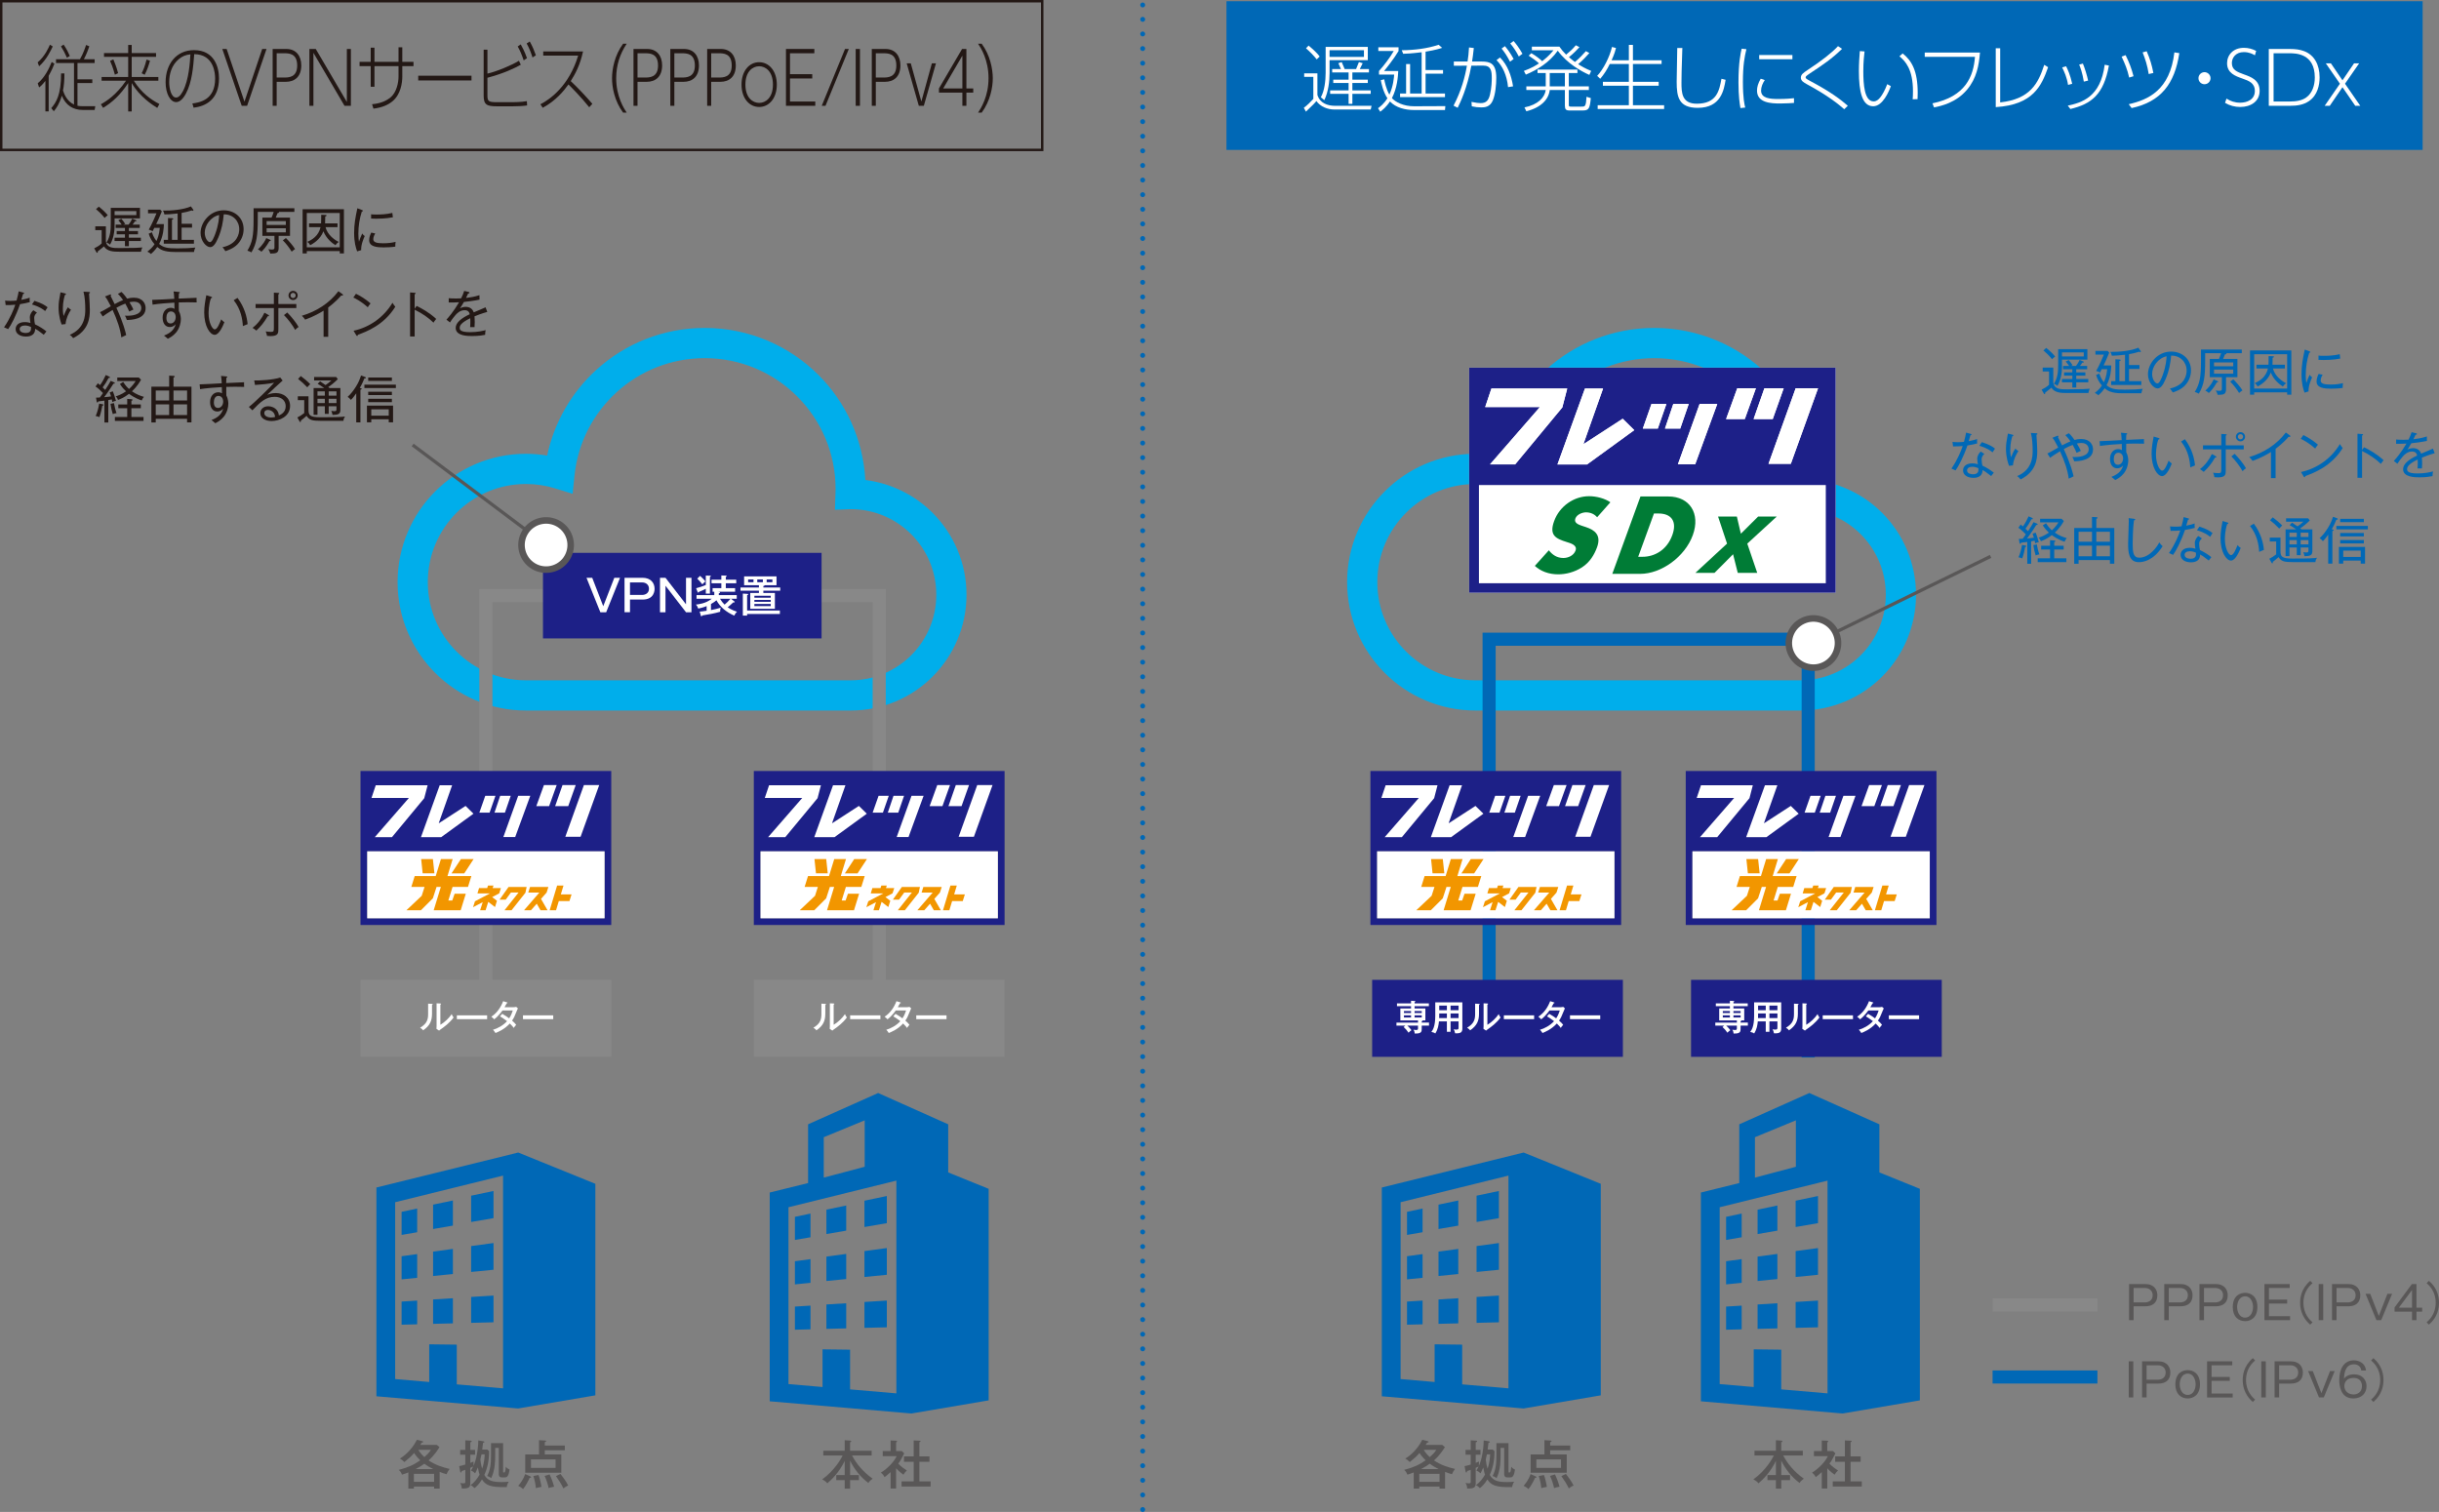 <?xml version="1.0" encoding="UTF-8"?><svg id="_レイヤー_1" xmlns="http://www.w3.org/2000/svg" width="499.608" height="309.75" viewBox="0 0 499.608 309.75"><rect x="0" y="0" width="499.608" height="309.75" fill="#808080" stroke="none"/><defs><style>.cls-1{fill:#00aeeb;}.cls-2{fill:#0068b6;}.cls-3{fill:#007c36;}.cls-4{fill:#f29600;}.cls-5{fill:#fff;}.cls-6{fill:#231815;}.cls-7{fill:#1d2088;}.cls-8{fill:#1d2087;}.cls-9{fill:#888;}.cls-10{fill:#595757;}.cls-11{stroke-dasharray:0 0 0 2.993;}.cls-11,.cls-12{stroke:#0068b6;stroke-linecap:round;stroke-miterlimit:10;}.cls-11,.cls-12,.cls-13{fill:none;}.cls-13{stroke:#231815;stroke-width:.5px;}</style></defs><rect class="cls-2" x="251.233" y=".25" width="245.023" height="30.462"/><path class="cls-1" d="m191.031,105.066c-3.616-3.619-8.428-6.058-13.772-6.735-.466-8.366-4.015-15.932-9.573-21.484-5.961-5.968-14.232-9.667-23.334-9.665-8.526-.002-16.325,3.246-22.175,8.561-5.033,4.566-8.637,10.684-10.096,17.59-1.414-.235-2.862-.368-4.34-.368-7.251-.002-13.845,2.947-18.595,7.703-4.754,4.748-7.704,11.343-7.703,18.594-.001,7.253,2.949,13.847,7.703,18.596,4.749,4.754,11.344,7.703,18.595,7.703h66.518c6.539,0,12.489-2.659,16.772-6.948,4.287-4.282,6.949-10.232,6.947-16.772.002-6.54-2.659-12.491-6.947-16.774Zm-4.376,29.169c-3.183,3.178-7.545,5.134-12.396,5.136h-66.518c-5.563-.002-10.57-2.246-14.22-5.891-3.644-3.648-5.888-8.655-5.89-14.219.002-5.562,2.246-10.571,5.89-14.219,3.65-3.644,8.657-5.889,14.22-5.891,2.077,0,4.069.313,5.949.896l3.606,1.115.386-3.756c.693-6.749,3.889-12.753,8.654-17.081,4.769-4.325,11.071-6.954,18.016-6.954,7.414,0,14.097,2.995,18.959,7.854,4.857,4.861,7.853,11.546,7.854,18.959,0,.261-.012.566-.024.924l-.117,3.328,3.287-.127c4.83.016,9.173,1.968,12.345,5.134,3.178,3.183,5.134,7.546,5.135,12.397-.001,4.851-1.957,9.214-5.135,12.395Z"/><path class="cls-1" d="m385.533,105.066c-3.616-3.619-8.428-6.058-13.772-6.735-.466-8.366-4.015-15.932-9.573-21.484-5.961-5.968-14.232-9.667-23.334-9.665-8.526-.002-16.325,3.246-22.175,8.561-5.033,4.566-8.637,10.684-10.096,17.59-1.414-.235-2.862-.368-4.34-.368-7.251-.002-13.845,2.947-18.595,7.703-4.754,4.748-7.704,11.343-7.703,18.594-.001,7.253,2.949,13.847,7.703,18.596,4.749,4.754,11.344,7.703,18.595,7.703h66.518c6.539,0,12.489-2.659,16.772-6.948,4.287-4.282,6.949-10.232,6.947-16.772.002-6.54-2.659-12.491-6.947-16.774Zm-4.376,29.169c-3.183,3.178-7.545,5.134-12.396,5.136h-66.518c-5.563-.002-10.57-2.246-14.22-5.891-3.644-3.648-5.888-8.655-5.89-14.219.002-5.562,2.246-10.571,5.89-14.219,3.65-3.644,8.657-5.889,14.22-5.891,2.077,0,4.069.313,5.949.896l3.606,1.115.386-3.756c.693-6.749,3.889-12.753,8.654-17.081,4.769-4.325,11.071-6.954,18.016-6.954,7.414,0,14.097,2.995,18.959,7.854,4.857,4.861,7.853,11.546,7.854,18.959,0,.261-.012.566-.024.924l-.117,3.328,3.287-.127c4.83.016,9.173,1.968,12.345,5.134,3.178,3.183,5.134,7.546,5.135,12.397-.001,4.851-1.957,9.214-5.135,12.395Z"/><polygon class="cls-9" points="100.869 215.17 98.187 215.17 98.187 120.673 116.408 120.673 116.408 123.355 100.869 123.355 100.869 215.17"/><polygon class="cls-9" points="181.437 214.57 178.755 214.57 178.755 123.355 165.071 123.355 165.071 120.673 181.437 120.673 181.437 214.57"/><polygon class="cls-2" points="371.733 216.647 369.051 216.647 369.051 132.295 306.371 132.295 306.371 213.518 303.689 213.518 303.689 129.613 371.733 129.613 371.733 216.647"/><path class="cls-6" d="m10.804,9.511c-.38.819-1.291,2.755-2.798,4.066l-.291-.804c1.494-1.251,2.267-3.053,2.507-3.619l.582.357Zm-3.076,7.55c1.481-1.206,2.381-3.158,2.862-4.364l.556.343c-.189.492-.506,1.31-1.177,2.487v7.297h-.671v-6.255c-.671.879-1.102,1.206-1.292,1.34l-.278-.848Zm11.789,4.69l-.127.775h-2.456c-1.95,0-3.495-.968-4.268-2.919-.495,1.668-1.128,2.576-1.647,3.187l-.518-.64c.987-1.147,2.025-2.71,2.012-7.118h.684c.013,1.385-.113,2.606-.291,3.499.215.64.735,2.145,2.254,2.889v-8.518h-3.684v-.774h4.901c.658-1.072,1.152-2.592,1.253-2.919l.672.268c-.153.432-.546,1.579-1.115,2.651h2.203v.774h-3.52v3.35h3.038v.76h-3.038v4.647c.431.089.696.089.962.089h2.685Zm-5.8-9.918c-.418-.953-.76-1.608-1.228-2.338l.544-.358c.621.909.988,1.683,1.267,2.323l-.583.373Z"/><path class="cls-6" d="m26.257,10.866v-1.653h.722v1.653h4.989v.774h-4.989v4.14h5.458v.76h-5.027c1.608,2.517,3.483,3.872,5.243,4.765l-.442.805c-.963-.596-3.597-2.294-5.231-5.094v5.823h-.722v-5.823c-1.634,2.487-3.331,4.006-5.141,5.078l-.457-.73c1.203-.67,3.142-1.906,5.155-4.825h-5.003v-.76h5.445v-4.14h-4.952v-.774h4.952Zm-2.722,4.437c-.444-1.593-.746-2.293-.988-2.829l.671-.313c.621,1.505.837,2.279.976,2.83l-.659.312Zm5.483-.298c.406-.774.697-1.579,1.001-2.8l.709.238c-.227.805-.569,1.892-1.088,2.875l-.621-.313Z"/><path class="cls-6" d="m39.407,21.201c1.443-.209,4.661-.67,4.661-5.108,0-1.013-.215-4.959-4.281-5.003-.202,2.606-.444,5.733-1.71,8.101-.697,1.295-1.406,1.727-1.988,1.727-1.23,0-2.167-1.772-2.167-4.066,0-3.812,2.267-6.582,5.813-6.582,4.255,0,5.129,3.619,5.129,5.778,0,4.408-2.798,5.733-5.205,6.016l-.253-.864Zm-2.749-9.114c-1.544,1.266-2.001,3.142-2.001,4.765,0,1.222.393,3.128,1.406,3.128.406,0,.861-.283,1.394-1.281,1.253-2.367,1.455-6.031,1.544-7.565-.899.089-1.621.357-2.343.953Z"/><path class="cls-6" d="m46.428,10.032l3.646,10.797,3.635-10.797h.886l-3.977,11.646h-1.102l-3.977-11.646h.888Z"/><path class="cls-6" d="m58.662,10.032c1.963,0,3.053,1.385,3.053,3.366,0,2.249-1.266,3.366-3.217,3.366h-1.823v4.915h-.824v-11.646h2.811Zm-.493,5.853c.937,0,2.709,0,2.709-2.458,0-2.517-1.708-2.517-2.709-2.517h-1.494v4.974h1.494Z"/><path class="cls-6" d="m64.682,10.032l6.37,10.856v-10.856h.824v11.646h-1.305l-6.369-10.856v10.856h-.824v-11.646h1.304Z"/><path class="cls-6" d="m84.699,12.668v.879h-2.292v2.145c0,1.235-.304,3.678-2.039,5.078-.81.656-1.989,1.266-3.876,1.489l-.278-.908c2.039-.179,3.153-.879,3.773-1.385,1.267-1.043,1.647-3.083,1.647-4.274v-2.145h-4.927v4.229h-.773v-4.229h-2.279v-.879h2.279v-2.904h.773v2.904h4.927v-2.978h.773v2.978h2.292Z"/><path class="cls-6" d="m96.585,15.512v.968h-10.916v-.968h10.916Z"/><path class="cls-6" d="m99.843,15.08c1.772-.387,5.001-1.713,6.458-2.636l.38.819c-1.304.73-3.545,1.802-6.837,2.666v3.633c0,1.236.265,1.371,2.014,1.371h3.229c.076,0,1.684,0,2.836-.209l.051.879c-.835.134-2.114.178-2.976.178h-3.204c-2.09,0-2.722-.327-2.722-2.204v-9.397h.773v4.899Zm6.826-5.986c.215.387.773,1.355,1.279,2.814l-.672.462c-.391-1.147-.709-1.936-1.228-2.859l.621-.417Zm1.848-.596c.583,1.043.899,1.832,1.254,2.829l-.684.447c-.355-1.087-.659-1.876-1.203-2.874l.633-.402Z"/><path class="cls-6" d="m119.431,10.538c-.62,2.829-1.583,4.587-2.52,6.076,1.545,1.459,3.002,3.008,4.432,4.661l-.645.7c-1.736-2.189-3.876-4.303-4.256-4.676-.899,1.251-2.545,3.321-5.267,4.781l-.482-.715c2.014-1.027,5.889-3.812,7.738-9.978h-7.156v-.849h8.156Z"/><path class="cls-6" d="m127.638,23.077c-1.785-2.413-2.279-5.257-2.267-7.059,0-1.832.508-4.676,2.267-7.059h.735c-1.406,2.13-2.14,4.393-2.152,7.059,0,3.783,1.621,6.255,2.152,7.059h-.735Z"/><path class="cls-6" d="m132.578,10.032c1.963,0,3.053,1.385,3.053,3.366,0,2.249-1.266,3.366-3.217,3.366h-1.823v4.915h-.824v-11.646h2.811Zm-.493,5.853c.937,0,2.709,0,2.709-2.458,0-2.517-1.708-2.517-2.709-2.517h-1.494v4.974h1.494Z"/><path class="cls-6" d="m140.124,10.032c1.963,0,3.053,1.385,3.053,3.366,0,2.249-1.266,3.366-3.217,3.366h-1.823v4.915h-.824v-11.646h2.811Zm-.493,5.853c.937,0,2.709,0,2.709-2.458,0-2.517-1.708-2.517-2.709-2.517h-1.494v4.974h1.494Z"/><path class="cls-6" d="m147.67,10.032c1.963,0,3.053,1.385,3.053,3.366,0,2.249-1.266,3.366-3.217,3.366h-1.823v4.915h-.824v-11.646h2.811Zm-.493,5.853c.937,0,2.709,0,2.709-2.458,0-2.517-1.708-2.517-2.709-2.517h-1.494v4.974h1.494Z"/><path class="cls-6" d="m155.504,12.743c2.027,0,3.622,1.787,3.622,4.586,0,2.815-1.595,4.587-3.609,4.587s-3.622-1.758-3.622-4.587c0-2.814,1.608-4.586,3.609-4.586Zm.013,8.339c1.304,0,2.811-1.043,2.811-3.753,0-2.725-1.532-3.753-2.824-3.753s-2.811,1.027-2.811,3.753c0,2.71,1.507,3.753,2.824,3.753Z"/><path class="cls-6" d="m166.382,15.199v.879h-4.559v4.72h5.18v.879h-6.004v-11.646h5.813v.879h-4.989v4.289h4.559Z"/><path class="cls-6" d="m173.87,10.032l-4.774,11.646h-.773l4.774-11.646h.773Z"/><path class="cls-6" d="m176.155,10.032v11.646h-.873v-11.646h.873Z"/><path class="cls-6" d="m181.39,10.032c1.963,0,3.053,1.385,3.053,3.366,0,2.249-1.266,3.366-3.217,3.366h-1.823v4.915h-.824v-11.646h2.811Zm-.493,5.853c.937,0,2.709,0,2.709-2.458,0-2.517-1.708-2.517-2.709-2.517h-1.494v4.974h1.494Z"/><path class="cls-6" d="m190.883,12.98h.837l-2.482,8.697h-1.026l-2.482-8.697h.837l2.165,7.818,2.152-7.818Z"/><path class="cls-6" d="m197.134,21.677v-2.71h-4.799v-.849l4.736-8.087h.886v8.087h1.406v.849h-1.406v2.71h-.824Zm-3.926-3.559h3.926v-6.716l-3.926,6.716Z"/><path class="cls-6" d="m200.353,23.077c.595-.909,2.14-3.336,2.14-7.059,0-3.798-1.596-6.24-2.14-7.059h.735c1.748,2.338,2.267,5.197,2.279,7.059,0,1.847-.518,4.691-2.279,7.059h-.735Z"/><rect class="cls-5" x="300.942" y="75.324" width="75.071" height="46.102"/><rect class="cls-7" x="300.942" y="75.324" width="75.071" height="46.102"/><polyline class="cls-5" points="310.363 95.137 320.025 83.468 321.03 79.602 305.502 79.602 304.227 83.393 315.436 83.393 305.218 95.137 310.363 95.137"/><polyline class="cls-5" points="325.089 95.148 334.761 88.12 332.398 85.785 324.479 90.919 324.372 90.919 328.37 79.606 324.658 79.606 319.032 95.148 325.089 95.148"/><polyline class="cls-5" points="365.372 79.548 361.418 79.548 359.213 85.85 363.132 85.85 365.372 79.548"/><polyline class="cls-5" points="359.68 79.548 355.859 79.548 353.575 85.85 357.408 85.85 359.68 79.548"/><polyline class="cls-5" points="372.411 79.548 367.83 79.54 362.261 95.023 366.833 95.023 372.411 79.548"/><polyline class="cls-5" points="345.921 82.755 342.759 82.755 341.054 87.798 344.183 87.798 345.921 82.755"/><polyline class="cls-5" points="341.346 82.755 338.289 82.755 336.519 87.798 339.587 87.798 341.346 82.755"/><polyline class="cls-5" points="351.767 82.755 348.152 82.751 343.708 95.108 347.249 95.108 351.767 82.755"/><polyline class="cls-5" points="310.363 95.137 320.025 83.468 321.03 79.602 305.502 79.602 304.227 83.393 315.436 83.393 305.218 95.137 310.363 95.137"/><polyline class="cls-5" points="325.089 95.148 334.761 88.12 332.398 85.785 324.479 90.919 324.372 90.919 328.37 79.606 324.658 79.606 319.032 95.148 325.089 95.148"/><polyline class="cls-5" points="365.372 79.548 361.418 79.548 359.213 85.85 363.132 85.85 365.372 79.548"/><polyline class="cls-5" points="359.68 79.548 355.859 79.548 353.575 85.85 357.408 85.85 359.68 79.548"/><polyline class="cls-5" points="372.411 79.548 367.83 79.54 362.261 95.023 366.833 95.023 372.411 79.548"/><polyline class="cls-5" points="345.921 82.755 342.759 82.755 341.054 87.798 344.183 87.798 345.921 82.755"/><polyline class="cls-5" points="341.346 82.755 338.289 82.755 336.519 87.798 339.587 87.798 341.346 82.755"/><polyline class="cls-5" points="351.767 82.755 348.152 82.751 343.708 95.108 347.249 95.108 351.767 82.755"/><rect class="cls-5" x="302.948" y="99.368" width="71.052" height="20.117"/><path class="cls-3" d="m335.568,114.067h.907c2.408,0,4.959-1.346,6.082-4.437,1.036-2.832-.219-4.43-2.809-4.43h-.951l-3.229,8.868m.466-12.356h5.72c4.328,0,6.625,3.464,5.001,7.919-1.62,4.457-6.464,7.933-10.77,7.933h-5.722l5.772-15.852Z"/><path class="cls-3" d="m327.158,105.97c-.512-.608-1.3-1.008-2.284-1.008-.734,0-1.868.421-2.178,1.268-.32.885.635,1.229,1.25,1.451l.909.3c1.912.629,3.175,1.693,2.28,4.153-.554,1.512-1.48,3.068-3.081,4.096-1.568,1.009-3.334,1.431-4.886,1.431-1.933,0-3.595-.648-4.769-1.733l2.869-3.187c.686.869,1.611,1.571,2.976,1.571.941,0,2.111-.462,2.497-1.53.404-1.107-1.026-1.495-1.799-1.734-2.243-.709-3.661-1.351-2.591-4.292,1.118-3.086,4.084-5.101,7.156-5.101,1.555,0,3.271.482,4.362,1.247l-2.711,3.069"/><path class="cls-3" d="m357.916,111.368l2.04,5.996h-3.988l-.964-3.82-3.806,3.82h-3.915l6.489-5.996-1.839-5.543h3.848l.823,3.514,3.534-3.514h3.812l-6.032,5.543Z"/><path class="cls-8" d="m280.718,157.951v31.546h51.363v-31.546h-51.363Zm1.374,30.173v-13.715h48.615v13.715h-48.615Z"/><polygon class="cls-5" points="287.164 171.503 293.774 163.517 294.461 160.872 283.839 160.872 282.965 163.466 290.637 163.466 283.643 171.501 287.164 171.503"/><polygon class="cls-5" points="297.24 171.511 303.86 166.7 302.237 165.103 296.824 168.615 296.752 168.615 299.483 160.874 296.943 160.874 293.097 171.511 297.24 171.511"/><polygon class="cls-5" points="324.802 160.834 322.095 160.834 320.586 165.148 323.266 165.148 324.802 160.834"/><polygon class="cls-5" points="320.906 160.834 318.293 160.834 316.727 165.148 319.349 165.148 320.906 160.834"/><polygon class="cls-5" points="329.617 160.834 326.479 160.83 322.672 171.426 325.798 171.426 329.617 160.834"/><polygon class="cls-5" points="311.491 163.029 309.328 163.029 308.16 166.479 310.302 166.479 311.491 163.029"/><polygon class="cls-5" points="308.362 163.029 306.271 163.029 305.06 166.479 307.16 166.479 308.362 163.029"/><polygon class="cls-5" points="315.497 163.029 313.022 163.026 309.979 171.484 312.404 171.484 315.497 163.029"/><rect class="cls-5" x="282.091" y="174.408" width="48.615" height="13.715"/><polyline class="cls-4" points="301.969 178.926 303.887 175.995 301.282 175.995 299.362 178.926 301.969 178.926"/><polyline class="cls-4" points="295.857 178.907 295.544 175.995 293.142 175.995 293.445 178.907 295.857 178.907"/><polyline class="cls-4" points="302.735 181.701 303.431 179.475 298.531 179.475 299.593 175.995 297.191 175.995 296.125 179.475 291.818 179.475 291.124 181.701 293.838 181.701 293.254 183.52 290.111 186.483 293.089 186.483 295.536 184.039 296.299 181.701 297.174 181.701 295.712 186.481 301.238 186.481 302.283 183.093 299.997 183.093 299.512 184.485 298.712 184.485 299.574 181.701 302.735 181.701"/><polygon class="cls-4" points="314.748 181.709 311.04 181.709 309.196 184.315 310.453 184.315 311.533 182.84 313.102 182.84 310.21 186.481 311.657 186.481 314.494 182.89 314.748 181.709"/><polygon class="cls-4" points="323.513 184.6 323.951 183.226 321.752 183.227 322.292 181.423 320.99 181.423 319.466 186.481 320.77 186.481 321.335 184.6 323.513 184.6"/><polygon class="cls-4" points="318.835 182.856 319.206 181.709 315.44 181.709 315.081 182.856 317.355 182.856 314.213 186.481 315.628 186.481 316.814 185.14 317.588 186.481 319.028 186.481 317.691 184.15 318.835 182.856"/><polygon class="cls-4" points="308.262 185.828 308.666 184.54 307.681 183.781 309.136 183.012 309.476 181.936 307.79 181.936 307.954 181.414 306.831 181.414 306.667 181.936 305.001 181.936 304.67 183.034 307.23 183.034 304.163 184.642 303.773 185.86 305.75 184.814 305.219 186.481 306.338 186.481 306.887 184.762 308.262 185.828"/><path class="cls-8" d="m345.307,157.951v31.546h51.363v-31.546h-51.363Zm1.374,30.173v-13.715h48.615v13.715h-48.615Z"/><polygon class="cls-5" points="351.757 171.503 358.366 163.517 359.052 160.872 348.431 160.872 347.556 163.466 355.227 163.466 348.233 171.501 351.757 171.503"/><polygon class="cls-5" points="361.828 171.511 368.448 166.7 366.829 165.103 361.415 168.615 361.34 168.615 364.074 160.874 361.533 160.874 357.685 171.511 361.828 171.511"/><polygon class="cls-5" points="389.391 160.834 386.684 160.834 385.176 165.148 387.856 165.148 389.391 160.834"/><polygon class="cls-5" points="385.496 160.834 382.884 160.834 381.317 165.148 383.941 165.148 385.496 160.834"/><polygon class="cls-5" points="394.207 160.834 391.07 160.83 387.259 171.426 390.389 171.426 394.207 160.834"/><polygon class="cls-5" points="376.08 163.029 373.918 163.029 372.75 166.479 374.895 166.479 376.08 163.029"/><polygon class="cls-5" points="372.952 163.029 370.862 163.029 369.65 166.479 371.747 166.479 372.952 163.029"/><polygon class="cls-5" points="380.084 163.029 377.609 163.026 374.569 171.484 376.994 171.484 380.084 163.029"/><rect class="cls-5" x="346.681" y="174.408" width="48.615" height="13.715"/><polyline class="cls-4" points="366.56 178.926 368.477 175.995 365.875 175.995 363.951 178.926 366.56 178.926"/><polyline class="cls-4" points="360.447 178.907 360.136 175.995 357.732 175.995 358.038 178.907 360.447 178.907"/><polyline class="cls-4" points="367.325 181.701 368.02 179.475 363.123 179.475 364.184 175.995 361.78 175.995 360.716 179.475 356.406 179.475 355.713 181.701 358.428 181.701 357.843 183.52 354.703 186.483 357.68 186.483 360.125 184.039 360.885 181.701 361.761 181.701 360.301 186.481 365.828 186.481 366.871 183.093 364.587 183.093 364.102 184.485 363.301 184.485 364.163 181.701 367.325 181.701"/><polygon class="cls-4" points="379.337 181.709 375.63 181.709 373.787 184.315 375.043 184.315 376.122 182.84 377.691 182.84 374.803 186.481 376.246 186.481 379.086 182.89 379.337 181.709"/><polygon class="cls-4" points="388.104 184.6 388.541 183.226 386.341 183.227 386.885 181.423 385.58 181.423 384.055 186.481 385.361 186.481 385.927 184.6 388.104 184.6"/><polygon class="cls-4" points="383.426 182.856 383.796 181.709 380.031 181.709 379.671 182.856 381.945 182.856 378.805 186.481 380.219 186.481 381.407 185.14 382.181 186.481 383.62 186.481 382.28 184.15 383.426 182.856"/><polygon class="cls-4" points="372.853 185.828 373.257 184.54 372.273 183.781 373.726 183.012 374.068 181.936 372.378 181.936 372.546 181.414 371.424 181.414 371.258 181.936 369.591 181.936 369.26 183.034 371.819 183.034 368.752 184.642 368.361 185.86 370.342 184.814 369.81 186.481 370.929 186.481 371.477 184.762 372.853 185.828"/><path class="cls-8" d="m73.847,157.951v31.546h51.363v-31.546h-51.363Zm1.375,30.173v-13.715h48.614v13.715h-48.614Z"/><polygon class="cls-5" points="80.293 171.503 86.905 163.517 87.595 160.872 76.968 160.872 76.098 163.466 83.764 163.466 76.775 171.501 80.293 171.503"/><polygon class="cls-5" points="90.369 171.511 96.987 166.7 95.369 165.103 89.954 168.615 89.881 168.615 92.614 160.874 90.071 160.874 86.228 171.511 90.369 171.511"/><polygon class="cls-5" points="117.931 160.834 115.226 160.834 113.717 165.148 116.396 165.148 117.931 160.834"/><polygon class="cls-5" points="114.035 160.834 111.422 160.834 109.858 165.148 112.482 165.148 114.035 160.834"/><polygon class="cls-5" points="122.746 160.834 119.61 160.83 115.801 171.426 118.927 171.426 122.746 160.834"/><polygon class="cls-5" points="104.62 163.029 102.459 163.029 101.291 166.479 103.432 166.479 104.62 163.029"/><polygon class="cls-5" points="101.489 163.029 99.4 163.029 98.19 166.479 100.289 166.479 101.489 163.029"/><polygon class="cls-5" points="108.625 163.029 106.151 163.026 103.107 171.484 105.531 171.484 108.625 163.029"/><rect class="cls-5" x="75.222" y="174.408" width="48.614" height="13.715"/><polyline class="cls-4" points="95.099 178.926 97.017 175.995 94.416 175.995 92.49 178.926 95.099 178.926"/><polyline class="cls-4" points="88.986 178.907 88.676 175.995 86.273 175.995 86.577 178.907 88.986 178.907"/><polyline class="cls-4" points="95.864 181.701 96.558 179.475 91.659 179.475 92.725 175.995 90.321 175.995 89.254 179.475 84.948 179.475 84.255 181.701 86.965 181.701 86.383 183.52 83.245 186.483 86.222 186.483 88.666 184.039 89.427 181.701 90.303 181.701 88.838 186.481 94.37 186.481 95.414 183.093 93.126 183.093 92.641 184.485 91.839 184.485 92.701 181.701 95.864 181.701"/><polygon class="cls-4" points="107.877 181.709 104.172 181.709 102.325 184.315 103.582 184.315 104.663 182.84 106.231 182.84 103.343 186.481 104.786 186.481 107.628 182.89 107.877 181.709"/><polygon class="cls-4" points="116.644 184.6 117.081 183.226 114.882 183.227 115.426 181.423 114.118 181.423 112.595 186.481 113.901 186.481 114.468 184.6 116.644 184.6"/><polygon class="cls-4" points="111.969 182.856 112.335 181.709 108.57 181.709 108.21 182.856 110.482 182.856 107.344 186.481 108.761 186.481 109.947 185.14 110.721 186.481 112.159 186.481 110.821 184.15 111.969 182.856"/><polygon class="cls-4" points="101.394 185.828 101.798 184.54 100.814 183.781 102.267 183.012 102.608 181.936 100.916 181.936 101.087 181.414 99.965 181.414 99.796 181.936 98.131 181.936 97.799 183.034 100.357 183.034 97.293 184.642 96.901 185.86 98.883 184.814 98.35 186.481 99.47 186.481 100.016 184.762 101.394 185.828"/><path class="cls-8" d="m154.413,157.951v31.546h51.364v-31.546h-51.364Zm1.376,30.173v-13.715h48.613v13.715h-48.613Z"/><polygon class="cls-5" points="160.86 171.503 167.471 163.517 168.159 160.872 157.537 160.872 156.663 163.466 164.338 163.466 157.34 171.501 160.86 171.503"/><polygon class="cls-5" points="170.939 171.511 177.556 166.7 175.935 165.103 170.522 168.615 170.449 168.615 173.18 160.874 170.639 160.874 166.796 171.511 170.939 171.511"/><polygon class="cls-5" points="198.498 160.834 195.792 160.834 194.284 165.148 196.964 165.148 198.498 160.834"/><polygon class="cls-5" points="194.602 160.834 191.99 160.834 190.426 165.148 193.05 165.148 194.602 160.834"/><polygon class="cls-5" points="203.314 160.834 200.177 160.83 196.369 171.426 199.496 171.426 203.314 160.834"/><polygon class="cls-5" points="185.189 163.029 183.026 163.029 181.859 166.479 184.003 166.479 185.189 163.029"/><polygon class="cls-5" points="182.056 163.029 179.97 163.029 178.756 166.479 180.857 166.479 182.056 163.029"/><polygon class="cls-5" points="189.193 163.029 186.72 163.026 183.676 171.484 186.102 171.484 189.193 163.029"/><rect class="cls-5" x="155.79" y="174.408" width="48.613" height="13.715"/><polyline class="cls-4" points="175.667 178.926 177.585 175.995 174.983 175.995 173.063 178.926 175.667 178.926"/><polyline class="cls-4" points="169.554 178.907 169.242 175.995 166.838 175.995 167.145 178.907 169.554 178.907"/><polyline class="cls-4" points="176.436 181.701 177.129 179.475 172.228 179.475 173.293 175.995 170.888 175.995 169.819 179.475 165.513 179.475 164.819 181.701 167.532 181.701 166.95 183.52 163.811 186.483 166.789 186.483 169.234 184.039 169.995 181.701 170.869 181.701 169.408 186.481 174.935 186.481 175.982 183.093 173.694 183.093 173.211 184.485 172.41 184.485 173.272 181.701 176.436 181.701"/><polygon class="cls-4" points="188.444 181.709 184.738 181.709 182.892 184.315 184.15 184.315 185.231 182.84 186.8 182.84 183.909 186.481 185.35 186.481 188.192 182.89 188.444 181.709"/><polygon class="cls-4" points="197.211 184.6 197.647 183.226 195.452 183.227 195.99 181.423 194.687 181.423 193.163 186.481 194.467 186.481 195.036 184.6 197.211 184.6"/><polygon class="cls-4" points="192.536 182.856 192.903 181.709 189.136 181.709 188.778 182.856 191.05 182.856 187.913 186.481 189.329 186.481 190.515 185.14 191.287 186.481 192.727 186.481 191.389 184.15 192.536 182.856"/><polygon class="cls-4" points="181.963 185.828 182.366 184.54 181.379 183.781 182.83 183.012 183.177 181.936 181.487 181.936 181.652 181.414 180.532 181.414 180.363 181.936 178.698 181.936 178.366 183.034 180.928 183.034 177.861 184.642 177.467 185.86 179.444 184.814 178.918 186.481 180.038 186.481 180.586 184.762 181.963 185.828"/><path class="cls-10" d="m90.061,304.963h-1.134v-.421h-4.147v.421h-1.135v-3.315c-.55.227-.994.367-1.307.454-.173-.465-.323-.681-.659-.972,1.934-.497,3.143-1.069,4.407-1.966-.076-.076-.735-.68-1.264-1.49-.713.799-.809.885-1.986,1.847-.346-.346-.583-.519-.918-.713.303-.172,2.235-1.361,3.478-3.844l1.09.27c.173.043.205.097.205.151,0,.097-.032.097-.313.172-.054.065-.205.303-.303.454h3.412l.541.453c-.249.399-.984,1.62-2.236,2.722,1.404.95,2.862,1.414,4.31,1.749-.227.303-.498.724-.617,1.08-.377-.097-.809-.227-1.425-.475v3.423Zm-1.134-1.382v-1.641h-4.147v1.641h4.147Zm-.195-2.624c-.562-.281-1.177-.616-1.804-1.091-.496.346-.863.616-1.771,1.091h3.575Zm-3.035-3.942c.324.583.735,1.026,1.231,1.491.41-.356,1.016-.918,1.34-1.491h-2.571Z"/><path class="cls-10" d="m99.818,296.961l.367.324c-.01,2.084-.335,3.445-.972,4.871.691,1.263,1.847,1.468,3.564,1.468.573,0,.952-.032,1.438-.075-.281.41-.39.875-.412,1.102-3.401.097-4.341-.421-5.075-1.566-.637,1.048-1.177,1.491-1.534,1.782-.227-.26-.486-.486-.809-.605.777-.54,1.382-1.339,1.857-2.159-.086-.238-.227-.681-.356-1.48-.227.583-.421.928-.562,1.209-.313-.302-.464-.41-.853-.583.162-.238.291-.443.454-.81-.13.065-.249.119-.583.27v3.11c0,.917-.356,1.166-1.749,1.123-.033-.529-.141-.799-.346-1.134.13.022.41.076.659.076.41,0,.41-.108.41-.378v-2.386c-.367.14-.508.183-.735.248-.022.14-.032.292-.173.292-.108,0-.13-.097-.162-.281l-.183-1.026c.205-.033.464-.065,1.253-.314v-2.019h-1.058v-.994h1.058v-1.955l1.036.065c.173.011.271.011.271.13,0,.108-.054.13-.281.227v1.534h.972v.994h-.972v1.673c.421-.162.53-.216.659-.281l-.012.886c.173-.378.53-1.221.757-2.679.044-.259.237-1.533.227-2.527l1.036.172c.173.033.217.065.217.13,0,.075-.022.13-.281.205-.065.648-.13,1.112-.163,1.361h1.037Zm-1.189.994c-.032.172-.086.453-.237,1.047.032.346.141,1.112.367,1.868.466-1.209.508-2.484.53-2.915h-.659Zm4.428,3.499c0,.172.012.205.141.205.194,0,.335,0,.421-1.166.271.378.659.518.757.562-.183,1.393-.518,1.609-.94,1.609h-.648c-.616,0-.616-.507-.616-.766v-5.281h-.735v1.555c0,.864,0,3.013-.821,4.644-.097-.076-.41-.313-.821-.432.616-1.198.789-2.397.789-4.222v-2.517h2.472v5.81Z"/><path class="cls-10" d="m108.558,302.425c.086.043.227.108.227.216,0,.108-.205.119-.303.13-.227.529-.767,1.598-1.339,2.29-.324-.314-.735-.551-.984-.67.378-.453,1.026-1.263,1.426-2.397l.972.432Zm7.139-6.285v.972h-4.105v.853h3.392v3.748h-7.398v-3.748h2.829v-2.926l1.231.076c.076,0,.227.032.227.151,0,.097-.097.13-.281.184v.691h4.105Zm-6.933,2.84v1.749h5.043v-1.749h-5.043Zm1.544,3.196c.259.605.54,1.901.605,2.43-.725.119-.962.205-1.135.27-.108-1.047-.291-1.782-.528-2.484l1.058-.216Zm2.268-.119c.464.983.713,1.706.928,2.517-.777.13-.972.226-1.112.292-.185-.864-.432-1.653-.832-2.495l1.016-.314Zm2.235-.097c.303.389,1.177,1.512,1.577,2.375-.432.14-.864.508-.972.594-.508-1.027-.864-1.566-1.534-2.527l.928-.442Z"/><path class="cls-10" d="m174.133,302.187h1.803v1.037h-1.803v1.75h-1.102v-1.75h-1.729v-1.037h1.729v-2.894c-1.155,2.365-2.613,3.769-3.564,4.59-.119-.162-.324-.432-1.048-.81,2.624-1.879,3.93-4.352,4.191-4.892h-3.964v-.972h4.384v-2.159l1.058.075c.13.011.281.022.281.151,0,.097-.096.151-.237.205v1.728h4.418v.972h-4.017c.853,1.631,2.225,3.337,4.223,4.752-.432.314-.616.476-.876.875-1.598-1.199-2.872-2.776-3.747-4.568v2.948Z"/><path class="cls-10" d="m183.555,304.952h-1.123v-3.369c-.54.508-.94.799-1.241,1.026-.227-.464-.466-.691-.746-.918,1.253-.756,2.701-2.192,3.23-3.38h-2.852v-1.037h1.609v-2.17l1.091.043c.14.011.237.076.237.162s-.119.14-.205.183v1.782h1.177l.486.476c-.637,1.285-.832,1.598-1.221,2.095.637.68,1.35,1.145,1.761,1.404-.249.216-.55.583-.701.864-.239-.172-.832-.594-1.502-1.307v4.147Zm1.62-5.486v-1.102h1.988v-3.272l1.231.065c.086,0,.173.033.173.119,0,.097-.076.13-.239.173v2.916h2.063v1.102h-2.063v4.017h2.3v1.047h-5.95v-1.047h2.484v-4.017h-1.988Z"/><rect class="cls-9" x="154.417" y="200.736" width="51.358" height="15.775"/><path class="cls-5" d="m169.026,205.658c.073.007.167.007.167.094,0,.073-.08.116-.138.138v1.784c0,1.465-.413,2.43-1.813,3.409-.146-.188-.246-.29-.624-.536,1.443-.849,1.64-1.741,1.64-2.807v-2.125l.768.044Zm1.742-.073c.079.007.144.007.144.087,0,.065-.073.094-.144.13v4.141c.899-.529,1.769-1.371,2.314-2.183.195.421.217.464.399.674-.85,1.182-2.053,2.023-2.568,2.386-.246.175-.275.189-.406.319l-.544-.362c.015-.146.029-.363.029-.566v-4.664l.777.036Z"/><path class="cls-5" d="m180.344,208.008v.783h-6.2v-.783h6.2Z"/><path class="cls-5" d="m183.439,207.696c.704.406,1.11.689,1.422.928.428-.631.661-1.363.741-1.61h-2.111c-.051.065-.739,1.088-1.697,1.813-.16-.188-.297-.319-.595-.537,1.227-.79,2.002-2.045,2.43-3.184l.768.239c.08.022.124.044.124.095,0,.087-.131.094-.167.094-.137.261-.29.551-.442.805h1.9c.255,0,.37-.036.479-.073l.362.319c-.049.094-.093.181-.144.304-.566,1.393-.668,1.639-1.059,2.198.486.413.675.645.841.863-.231.254-.428.537-.493.638-.122-.174-.333-.45-.805-.907-1.088,1.211-2.437,1.748-2.938,1.951-.151-.247-.18-.29-.508-.667.886-.247,2.111-.885,2.88-1.77-.703-.543-1.196-.834-1.451-.979l.464-.522Z"/><path class="cls-5" d="m193.888,208.008v.783h-6.2v-.783h6.2Z"/><rect class="cls-9" x="73.847" y="200.736" width="51.363" height="15.775"/><path class="cls-5" d="m88.465,205.658c.073.007.167.007.167.094,0,.073-.08.116-.138.138v1.784c0,1.465-.413,2.43-1.813,3.409-.146-.188-.246-.29-.624-.536,1.443-.849,1.64-1.741,1.64-2.807v-2.125l.768.044Zm1.742-.073c.079.007.144.007.144.087,0,.065-.073.094-.144.13v4.141c.899-.529,1.769-1.371,2.314-2.183.195.421.217.464.399.674-.848,1.182-2.053,2.023-2.568,2.386-.246.175-.275.189-.406.319l-.544-.362c.015-.146.029-.363.029-.566v-4.664l.777.036Z"/><path class="cls-5" d="m99.783,208.008v.783h-6.2v-.783h6.2Z"/><path class="cls-5" d="m102.878,207.696c.704.406,1.11.689,1.422.928.428-.631.661-1.363.741-1.61h-2.111c-.051.065-.739,1.088-1.697,1.813-.16-.188-.297-.319-.595-.537,1.227-.79,2.002-2.045,2.43-3.184l.768.239c.08.022.124.044.124.095,0,.087-.131.094-.167.094-.137.261-.29.551-.442.805h1.9c.255,0,.37-.036.479-.073l.362.319c-.049.094-.093.181-.144.304-.566,1.393-.668,1.639-1.059,2.198.486.413.675.645.841.863-.231.254-.428.537-.493.638-.122-.174-.333-.45-.805-.907-1.088,1.211-2.437,1.748-2.938,1.951-.151-.247-.18-.29-.508-.667.886-.247,2.111-.885,2.88-1.77-.703-.543-1.196-.834-1.451-.979l.464-.522Z"/><path class="cls-5" d="m113.327,208.008v.783h-6.2v-.783h6.2Z"/><rect class="cls-8" x="346.396" y="200.736" width="51.358" height="15.775"/><path class="cls-5" d="m354.353,206.137h-2.88v-.581h2.88v-.53l.732.044c.051,0,.16.007.16.102,0,.058-.08.101-.167.13v.254h2.931v.581h-2.931v.457h2.213v2.451h-.573c0,.007.007.022.007.036,0,.087-.138.108-.182.116v.298h1.494v.616h-1.494v.668c0,.507-.007,1.015-1.429.957-.022-.29-.093-.537-.275-.769.167.022.348.044.551.044.333,0,.391-.08.391-.348v-.551h-2.204c.428.363.754.791.863.943-.153.109-.391.283-.602.508-.26-.406-.632-.834-1.001-1.16l.362-.29h-1.835v-.616h4.418v-.45h-3.619v-2.451h2.19v-.457Zm0,1h-1.451v.392h1.451v-.392Zm0,.878h-1.451v.435h1.451v-.435Zm.725-.486h1.473v-.392h-1.473v.392Zm0,.921h1.473v-.435h-1.473v.435Z"/><path class="cls-5" d="m362.45,211.38h-.754v-2.125h-1.625c-.08.776-.188,1.581-.746,2.466-.167-.124-.319-.211-.812-.319.239-.298.805-1.016.805-3.271v-2.785h5.548v5.374c0,.812-.391,1.016-1.487.972-.036-.29-.146-.581-.29-.82.124.022.319.058.588.058.391,0,.413-.138.413-.442v-1.233h-1.64v2.125Zm-.754-3.757h-1.567v.406c0,.036-.007.232-.015.537h1.582v-.943Zm0-1.61h-1.567v.943h1.567v-.943Zm.754.943h1.64v-.943h-1.64v.943Zm0,1.61h1.64v-.943h-1.64v.943Z"/><path class="cls-5" d="m368.249,205.658c.073.007.167.007.167.094,0,.073-.08.116-.138.138v1.784c0,1.465-.413,2.43-1.813,3.409-.146-.188-.246-.29-.624-.536,1.443-.849,1.64-1.741,1.64-2.807v-2.125l.768.044Zm1.742-.073c.079.007.144.007.144.087,0,.065-.073.094-.144.13v4.141c.899-.529,1.769-1.371,2.314-2.183.195.421.217.464.399.674-.848,1.182-2.053,2.023-2.568,2.386-.246.175-.275.189-.406.319l-.544-.362c.015-.146.029-.363.029-.566v-4.664l.777.036Z"/><path class="cls-5" d="m379.566,208.008v.783h-6.2v-.783h6.2Z"/><path class="cls-5" d="m382.661,207.696c.704.406,1.11.689,1.422.928.428-.631.661-1.363.741-1.61h-2.111c-.051.065-.739,1.088-1.697,1.813-.16-.188-.297-.319-.595-.537,1.227-.79,2.002-2.045,2.43-3.184l.768.239c.08.022.124.044.124.095,0,.087-.131.094-.167.094-.137.261-.29.551-.442.805h1.9c.255,0,.37-.036.479-.073l.362.319c-.049.094-.093.181-.144.304-.566,1.393-.668,1.639-1.059,2.198.486.413.675.645.841.863-.231.254-.428.537-.493.638-.122-.174-.333-.45-.805-.907-1.088,1.211-2.437,1.748-2.938,1.951-.151-.247-.18-.29-.508-.667.886-.247,2.111-.885,2.88-1.77-.703-.543-1.196-.834-1.451-.979l.464-.522Z"/><path class="cls-5" d="m393.11,208.008v.783h-6.2v-.783h6.2Z"/><rect class="cls-8" x="281.072" y="200.736" width="51.363" height="15.775"/><path class="cls-5" d="m289.038,206.137h-2.88v-.581h2.88v-.53l.732.044c.051,0,.16.007.16.102,0,.058-.08.101-.167.13v.254h2.931v.581h-2.931v.457h2.213v2.451h-.573c0,.007.007.022.007.036,0,.087-.138.108-.182.116v.298h1.494v.616h-1.494v.668c0,.507-.007,1.015-1.429.957-.022-.29-.093-.537-.275-.769.167.022.348.044.551.044.333,0,.391-.08.391-.348v-.551h-2.204c.428.363.754.791.863.943-.153.109-.391.283-.602.508-.26-.406-.632-.834-1.001-1.16l.362-.29h-1.835v-.616h4.418v-.45h-3.619v-2.451h2.19v-.457Zm0,1h-1.451v.392h1.451v-.392Zm0,.878h-1.451v.435h1.451v-.435Zm.725-.486h1.473v-.392h-1.473v.392Zm0,.921h1.473v-.435h-1.473v.435Z"/><path class="cls-5" d="m297.136,211.38h-.754v-2.125h-1.625c-.08.776-.188,1.581-.746,2.466-.167-.124-.319-.211-.812-.319.239-.298.805-1.016.805-3.271v-2.785h5.548v5.374c0,.812-.391,1.016-1.487.972-.036-.29-.146-.581-.29-.82.124.022.319.058.588.058.391,0,.413-.138.413-.442v-1.233h-1.64v2.125Zm-.754-3.757h-1.567v.406c0,.036-.007.232-.015.537h1.582v-.943Zm0-1.61h-1.567v.943h1.567v-.943Zm.754.943h1.64v-.943h-1.64v.943Zm0,1.61h1.64v-.943h-1.64v.943Z"/><path class="cls-5" d="m302.934,205.658c.073.007.167.007.167.094,0,.073-.08.116-.138.138v1.784c0,1.465-.413,2.43-1.813,3.409-.146-.188-.246-.29-.624-.536,1.443-.849,1.64-1.741,1.64-2.807v-2.125l.768.044Zm1.742-.073c.079.007.144.007.144.087,0,.065-.073.094-.144.13v4.141c.899-.529,1.769-1.371,2.314-2.183.195.421.217.464.399.674-.85,1.182-2.053,2.023-2.568,2.386-.246.175-.275.189-.406.319l-.544-.362c.015-.146.029-.363.029-.566v-4.664l.777.036Z"/><path class="cls-5" d="m314.252,208.008v.783h-6.2v-.783h6.2Z"/><path class="cls-5" d="m317.347,207.696c.704.406,1.11.689,1.422.928.428-.631.661-1.363.741-1.61h-2.111c-.051.065-.739,1.088-1.697,1.813-.16-.188-.297-.319-.595-.537,1.227-.79,2.002-2.045,2.43-3.184l.768.239c.08.022.124.044.124.095,0,.087-.131.094-.167.094-.137.261-.29.551-.442.805h1.9c.255,0,.37-.036.479-.073l.362.319c-.049.094-.093.181-.144.304-.566,1.393-.668,1.639-1.059,2.198.486.413.675.645.841.863-.231.254-.428.537-.493.638-.122-.174-.333-.45-.805-.907-1.088,1.211-2.437,1.748-2.938,1.951-.151-.247-.18-.29-.508-.667.886-.247,2.111-.885,2.88-1.77-.703-.543-1.196-.834-1.451-.979l.464-.522Z"/><path class="cls-5" d="m327.796,208.008v.783h-6.2v-.783h6.2Z"/><rect class="cls-8" x="111.222" y="113.262" width="57.07" height="17.526"/><path class="cls-5" d="m121.311,118.37l2.258,5.823,2.266-5.823h1.174l-2.84,7.059h-1.192l-2.839-7.059h1.173Z"/><path class="cls-5" d="m131.629,118.37c1.666,0,2.455,1.057,2.455,2.239,0,.268,0,2.221-2.455,2.221h-2.58v2.598h-1.12v-7.059h3.7Zm-2.58.949v2.562h2.481c.707,0,1.407-.385,1.407-1.272,0-.816-.627-1.29-1.407-1.29h-2.481Z"/><path class="cls-5" d="m136.32,118.37l4.202,5.428v-5.428h1.119v7.059h-1.119l-4.202-5.428v5.428h-1.128v-7.059h1.128Z"/><path class="cls-5" d="m145.636,124.981c.69-.125,1.353-.277,2.007-.493-.108.242-.125.583-.125.842-.476.152-1.209.304-1.756.421-.295.063-1.638.278-1.908.332-.017.054-.071.179-.17.179-.09,0-.116-.108-.134-.162l-.224-.806c.375-.027.716-.063,1.423-.17v-.958c-.151.063-.752.314-1.72.511-.143-.413-.259-.583-.474-.824.466-.045,2.015-.197,3.235-1.182h-3.11v-.752h3.638v-.69h-.349v-.734h1.791v-.995h-2.007v-.744h2.007v-.86l.914.027c.08,0,.179.009.179.099,0,.08-.09.134-.179.17v.564h2.14v.744h-2.14v.995h1.908v.734h-3.574l.34.027c.063.009.143.063.143.126,0,.107-.179.152-.25.17v.367h3.673v.752h-1.164l.653.519c.071.054.099.089.099.135,0,.063-.071.098-.135.098-.044,0-.089-.009-.16-.018-.485.484-1.039.914-1.147,1.003.143.099.815.573,1.899.914-.224.206-.431.502-.556.797-1.612-.708-2.875-1.729-3.645-3.144-.269.233-.556.448-1.12.77v1.236Zm-3.045-4.47c.645-.161,1.522-.466,1.989-.663v-1.935l.869.027c.035,0,.162,0,.162.089,0,.071-.073.116-.189.188v3.395h-.841v-.986c-.207.108-.762.367-1.407.627-.071.126-.099.153-.153.153-.044,0-.08-.027-.116-.116l-.313-.78Zm.815-2.535c.233.197.86.815,1.093,1.138-.278.224-.394.34-.627.6-.412-.538-.725-.86-1.048-1.165l.582-.573Zm4.084,4.694c.233.412.61.887.933,1.2.367-.296.824-.744,1.209-1.2h-2.142Z"/><path class="cls-5" d="m156.365,120.359h3.457v.654h-3.457v.466h2.365v3.234h-5.043v-3.234h1.774v-.466h-3.78v-.654h3.78v-.466h-3.037v-1.809h6.638v1.809h-2.427c.009.116-.144.135-.269.152v.314Zm3.386,4.712v.716h-6.709v.323h-.877v-4.506l.931.063c.071.009.17.009.17.098,0,.072-.108.143-.224.188v3.118h6.709Zm-5.401-6.37h-1.102v.573h1.102v-.573Zm3.529,3.745v-.394h-3.35v.394h3.35Zm-3.35.457v.385h3.35v-.385h-3.35Zm0,.833v.43h3.35v-.43h-3.35Zm.591-4.461h1.147v-.573h-1.147v.573Zm1.927,0h1.173v-.573h-1.173v.573Z"/><path class="cls-2" d="m106.155,236.114l-29.05,7.166v42.769l29.024,2.499,15.824-2.689v-43.337l-15.797-6.408Zm-3.109,48.311l-9.481-.817v-8.134l-5.641-.069v7.718l-6.975-.601v-36.232l22.098-5.451v43.585Z"/><polygon class="cls-2" points="101.09 243.993 96.511 244.954 96.511 250.344 101.09 249.555 101.09 243.993"/><polygon class="cls-2" points="85.454 247.587 82.264 248.262 82.264 252.993 85.454 252.445 85.454 247.587"/><polygon class="cls-2" points="92.77 245.939 88.716 246.788 88.716 251.785 92.77 251.087 92.77 245.939"/><polygon class="cls-2" points="85.455 256.922 82.264 257.359 82.264 262.098 85.455 261.78 85.455 256.922"/><polygon class="cls-2" points="92.77 255.858 88.716 256.407 88.716 261.404 92.77 261.005 92.77 255.858"/><polygon class="cls-2" points="101.09 254.654 96.511 255.275 96.511 260.581 101.09 260.13 101.09 254.654"/><polygon class="cls-2" points="101.09 265.417 96.511 265.699 96.511 271.005 101.09 270.892 101.09 265.417"/><polygon class="cls-2" points="92.77 265.964 88.716 266.214 88.716 271.211 92.77 271.111 92.77 265.964"/><polygon class="cls-2" points="85.454 266.447 82.264 266.646 82.264 271.385 85.454 271.305 85.454 266.447"/><polygon class="cls-2" points="181.657 245.021 177.078 245.982 177.078 251.373 181.657 250.583 181.657 245.021"/><polygon class="cls-2" points="166.022 248.615 162.831 249.29 162.831 254.021 166.022 253.473 166.022 248.615"/><polygon class="cls-2" points="173.338 246.968 169.284 247.816 169.284 252.814 173.338 252.115 173.338 246.968"/><polygon class="cls-2" points="166.022 257.95 162.831 258.387 162.831 263.126 166.022 262.808 166.022 257.95"/><polygon class="cls-2" points="173.338 256.886 169.284 257.435 169.284 262.432 173.338 262.033 173.338 256.886"/><polygon class="cls-2" points="181.657 255.682 177.078 256.303 177.078 261.609 181.657 261.158 181.657 255.682"/><polygon class="cls-2" points="181.657 266.445 177.078 266.727 177.078 272.033 181.657 271.92 181.657 266.445"/><polygon class="cls-2" points="173.338 266.992 169.284 267.242 169.284 272.239 173.338 272.139 173.338 266.992"/><polygon class="cls-2" points="166.022 267.476 162.831 267.674 162.831 272.413 166.022 272.334 166.022 267.476"/><path class="cls-2" d="m194.232,240.188v-9.857l-14.308-6.391v-.038l-.043.019-.043-.019v.038l-14.308,6.391v12.038l-7.859,1.939v42.769l29.024,2.499,15.824-2.689v-43.337l-8.287-3.361Zm-25.489-7.214l8.383-3.457v9.51l-8.383,2.227v-8.28Zm14.869,52.479l-9.482-.816v-8.134l-5.641-.069v7.718l-6.975-.601v-36.232l22.098-5.451v43.585Z"/><path class="cls-10" d="m296.009,304.963h-1.134v-.421h-4.147v.421h-1.135v-3.315c-.55.227-.994.367-1.307.454-.173-.465-.323-.681-.659-.972,1.934-.497,3.143-1.069,4.407-1.966-.076-.076-.735-.68-1.264-1.49-.713.799-.809.885-1.986,1.847-.346-.346-.583-.519-.918-.713.303-.172,2.235-1.361,3.478-3.844l1.09.27c.173.043.205.097.205.151,0,.097-.032.097-.313.172-.054.065-.205.303-.303.454h3.412l.541.453c-.249.399-.984,1.62-2.236,2.722,1.404.95,2.862,1.414,4.31,1.749-.227.303-.498.724-.616,1.08-.378-.097-.81-.227-1.426-.475v3.423Zm-1.134-1.382v-1.641h-4.147v1.641h4.147Zm-.195-2.624c-.562-.281-1.177-.616-1.804-1.091-.496.346-.863.616-1.771,1.091h3.575Zm-3.035-3.942c.324.583.735,1.026,1.231,1.491.412-.356,1.016-.918,1.34-1.491h-2.571Z"/><path class="cls-10" d="m305.766,296.961l.367.324c-.01,2.084-.335,3.445-.972,4.871.691,1.263,1.847,1.468,3.564,1.468.573,0,.952-.032,1.438-.075-.281.41-.39.875-.41,1.102-3.402.097-4.342-.421-5.077-1.566-.637,1.048-1.177,1.491-1.534,1.782-.227-.26-.486-.486-.809-.605.777-.54,1.382-1.339,1.857-2.159-.086-.238-.227-.681-.356-1.48-.227.583-.421.928-.562,1.209-.313-.302-.464-.41-.853-.583.162-.238.291-.443.454-.81-.13.065-.249.119-.583.27v3.11c0,.917-.356,1.166-1.749,1.123-.033-.529-.141-.799-.346-1.134.13.022.41.076.659.076.41,0,.41-.108.41-.378v-2.386c-.367.14-.508.183-.735.248-.022.14-.032.292-.173.292-.108,0-.13-.097-.162-.281l-.183-1.026c.205-.033.464-.065,1.253-.314v-2.019h-1.058v-.994h1.058v-1.955l1.036.065c.173.011.271.011.271.13,0,.108-.054.13-.281.227v1.534h.972v.994h-.972v1.673c.421-.162.53-.216.659-.281l-.012.886c.173-.378.53-1.221.757-2.679.044-.259.237-1.533.227-2.527l1.036.172c.173.033.217.065.217.13,0,.075-.022.13-.281.205-.065.648-.13,1.112-.163,1.361h1.037Zm-1.189.994c-.032.172-.086.453-.237,1.047.032.346.141,1.112.367,1.868.466-1.209.508-2.484.53-2.915h-.659Zm4.428,3.499c0,.172.012.205.141.205.194,0,.335,0,.421-1.166.271.378.659.518.757.562-.183,1.393-.518,1.609-.94,1.609h-.648c-.616,0-.616-.507-.616-.766v-5.281h-.735v1.555c0,.864,0,3.013-.821,4.644-.097-.076-.41-.313-.821-.432.616-1.198.789-2.397.789-4.222v-2.517h2.472v5.81Z"/><path class="cls-10" d="m314.507,302.425c.086.043.227.108.227.216,0,.108-.205.119-.303.13-.227.529-.767,1.598-1.339,2.29-.324-.314-.735-.551-.984-.67.378-.453,1.026-1.263,1.426-2.397l.972.432Zm7.139-6.285v.972h-4.105v.853h3.392v3.748h-7.398v-3.748h2.829v-2.926l1.231.076c.076,0,.227.032.227.151,0,.097-.096.13-.281.184v.691h4.105Zm-6.933,2.84v1.749h5.043v-1.749h-5.043Zm1.544,3.196c.259.605.54,1.901.605,2.43-.725.119-.962.205-1.135.27-.108-1.047-.291-1.782-.528-2.484l1.058-.216Zm2.268-.119c.464.983.713,1.706.928,2.517-.777.13-.972.226-1.112.292-.185-.864-.432-1.653-.832-2.495l1.016-.314Zm2.235-.097c.303.389,1.177,1.512,1.577,2.375-.432.14-.864.508-.972.594-.508-1.027-.864-1.566-1.534-2.527l.928-.442Z"/><path class="cls-10" d="m364.877,302.187h1.803v1.037h-1.803v1.75h-1.102v-1.75h-1.729v-1.037h1.729v-2.894c-1.155,2.365-2.613,3.769-3.564,4.59-.119-.162-.324-.432-1.048-.81,2.624-1.879,3.93-4.352,4.191-4.892h-3.964v-.972h4.384v-2.159l1.058.075c.13.011.281.022.281.151,0,.097-.096.151-.237.205v1.728h4.418v.972h-4.017c.853,1.631,2.225,3.337,4.223,4.752-.432.314-.616.476-.876.875-1.598-1.199-2.872-2.776-3.747-4.568v2.948Z"/><path class="cls-10" d="m374.299,304.952h-1.123v-3.369c-.54.508-.94.799-1.241,1.026-.227-.464-.466-.691-.746-.918,1.253-.756,2.701-2.192,3.23-3.38h-2.852v-1.037h1.609v-2.17l1.091.043c.14.011.237.076.237.162s-.119.14-.205.183v1.782h1.177l.486.476c-.637,1.285-.832,1.598-1.221,2.095.637.68,1.35,1.145,1.761,1.404-.249.216-.55.583-.701.864-.239-.172-.832-.594-1.502-1.307v4.147Zm1.62-5.486v-1.102h1.988v-3.272l1.231.065c.086,0,.173.033.173.119,0,.097-.076.13-.239.173v2.916h2.063v1.102h-2.063v4.017h2.3v1.047h-5.95v-1.047h2.484v-4.017h-1.988Z"/><path class="cls-2" d="m312.104,236.114l-29.05,7.166v42.769l29.024,2.499,15.824-2.689v-43.337l-15.797-6.408Zm-3.109,48.311l-9.481-.817v-8.134l-5.641-.069v7.718l-6.975-.601v-36.232l22.098-5.451v43.585Z"/><polygon class="cls-2" points="307.039 243.993 302.46 244.954 302.46 250.344 307.039 249.555 307.039 243.993"/><polygon class="cls-2" points="291.403 247.587 288.212 248.262 288.212 252.993 291.403 252.445 291.403 247.587"/><polygon class="cls-2" points="298.719 245.939 294.665 246.788 294.665 251.785 298.719 251.087 298.719 245.939"/><polygon class="cls-2" points="291.404 256.922 288.212 257.359 288.212 262.098 291.404 261.78 291.404 256.922"/><polygon class="cls-2" points="298.719 255.858 294.665 256.407 294.665 261.404 298.719 261.005 298.719 255.858"/><polygon class="cls-2" points="307.039 254.654 302.46 255.275 302.46 260.581 307.039 260.13 307.039 254.654"/><polygon class="cls-2" points="307.039 265.417 302.46 265.699 302.46 271.005 307.039 270.892 307.039 265.417"/><polygon class="cls-2" points="298.719 265.964 294.665 266.214 294.665 271.211 298.719 271.111 298.719 265.964"/><polygon class="cls-2" points="291.403 266.447 288.212 266.646 288.212 271.385 291.403 271.305 291.403 266.447"/><polygon class="cls-2" points="372.401 245.021 367.822 245.982 367.822 251.373 372.401 250.583 372.401 245.021"/><polygon class="cls-2" points="356.766 248.615 353.575 249.29 353.575 254.021 356.766 253.473 356.766 248.615"/><polygon class="cls-2" points="364.082 246.968 360.028 247.816 360.028 252.814 364.082 252.115 364.082 246.968"/><polygon class="cls-2" points="356.766 257.95 353.575 258.387 353.575 263.126 356.766 262.808 356.766 257.95"/><polygon class="cls-2" points="364.082 256.886 360.028 257.435 360.028 262.432 364.082 262.033 364.082 256.886"/><polygon class="cls-2" points="372.401 255.682 367.822 256.303 367.822 261.609 372.401 261.158 372.401 255.682"/><polygon class="cls-2" points="372.401 266.445 367.822 266.727 367.822 272.033 372.401 271.92 372.401 266.445"/><polygon class="cls-2" points="364.082 266.992 360.028 267.242 360.028 272.239 364.082 272.139 364.082 266.992"/><polygon class="cls-2" points="356.766 267.476 353.575 267.674 353.575 272.413 356.766 272.334 356.766 267.476"/><path class="cls-2" d="m384.976,240.188v-9.857l-14.308-6.391v-.038l-.043.019-.043-.019v.038l-14.308,6.391v12.038l-7.859,1.939v42.769l29.024,2.499,15.824-2.689v-43.337l-8.287-3.361Zm-25.489-7.214l8.383-3.457v9.51l-8.383,2.227v-8.28Zm14.869,52.479l-9.482-.816v-8.134l-5.641-.069v7.718l-6.975-.601v-36.232l22.098-5.451v43.585Z"/><path class="cls-10" d="m439.435,263.055c1.87,0,2.479,1.248,2.479,2.291,0,1.615-1.042,2.272-2.479,2.272h-2.385v2.836h-.93v-7.399h3.315Zm-2.385.808v2.957h2.311c.544,0,1.596-.244,1.596-1.465,0-1.014-.78-1.493-1.596-1.493h-2.311Z"/><path class="cls-10" d="m446.645,263.055c1.87,0,2.479,1.248,2.479,2.291,0,1.615-1.042,2.272-2.479,2.272h-2.385v2.836h-.93v-7.399h3.315Zm-2.385.808v2.957h2.311c.544,0,1.596-.244,1.596-1.465,0-1.014-.78-1.493-1.596-1.493h-2.311Z"/><path class="cls-10" d="m453.854,263.055c1.87,0,2.479,1.248,2.479,2.291,0,1.615-1.042,2.272-2.479,2.272h-2.385v2.836h-.93v-7.399h3.315Zm-2.385.808v2.957h2.311c.544,0,1.596-.244,1.596-1.465,0-1.014-.78-1.493-1.596-1.493h-2.311Z"/><path class="cls-10" d="m462.407,267.759c0,2.178-1.352,2.901-2.516,2.901-1.371,0-2.526-.93-2.526-2.855,0-2.554,1.689-2.948,2.526-2.948,1.154,0,2.516.704,2.516,2.901Zm-4.15,0c0,.901.422,2.178,1.634,2.178s1.624-1.296,1.624-2.178c0-.892-.413-2.188-1.624-2.188s-1.634,1.286-1.634,2.188Z"/><path class="cls-10" d="m469.023,263.055v.808h-4.243v2.385h3.726v.808h-3.726v2.592h4.327v.808h-5.249v-7.399h5.164Z"/><path class="cls-10" d="m473.698,262.867c-.535.488-1.86,1.69-1.86,4.019s1.324,3.53,1.86,4.018l-.469.47c-1.963-1.681-2.066-3.69-2.066-4.488s.103-2.808,2.066-4.489l.469.47Z"/><path class="cls-10" d="m475.893,270.454h-.93v-7.399h.93v7.399Z"/><path class="cls-10" d="m481.006,263.055c1.87,0,2.479,1.248,2.479,2.291,0,1.615-1.042,2.272-2.479,2.272h-2.385v2.836h-.93v-7.399h3.315Zm-2.385.808v2.957h2.311c.544,0,1.596-.244,1.596-1.465,0-1.014-.78-1.493-1.596-1.493h-2.311Z"/><path class="cls-10" d="m485.516,265.055l1.765,4.526,1.765-4.526h.957l-2.235,5.399h-.976l-2.235-5.399h.959Z"/><path class="cls-10" d="m494.999,267.899h1.164v.808h-1.164v1.747h-.92v-1.747h-3.568v-.864l3.549-4.789h.939v4.845Zm-.92,0v-3.624l-2.695,3.624h2.695Z"/><path class="cls-10" d="m497.543,271.374l-.47-.47c.535-.488,1.86-1.69,1.86-4.018s-1.324-3.531-1.86-4.019l.47-.47c1.803,1.54,2.065,3.371,2.065,4.489s-.262,2.948-2.065,4.488Z"/><path class="cls-10" d="m436.985,286.288h-.93v-7.399h.93v7.399Z"/><path class="cls-10" d="m442.098,278.889c1.87,0,2.479,1.248,2.479,2.291,0,1.615-1.042,2.272-2.479,2.272h-2.385v2.836h-.93v-7.399h3.315Zm-2.385.808v2.957h2.311c.544,0,1.596-.244,1.596-1.465,0-1.014-.78-1.493-1.596-1.493h-2.311Z"/><path class="cls-10" d="m450.647,283.593c0,2.178-1.352,2.901-2.516,2.901-1.371,0-2.526-.93-2.526-2.855,0-2.554,1.689-2.948,2.526-2.948,1.154,0,2.516.704,2.516,2.901Zm-4.15,0c0,.901.422,2.178,1.634,2.178s1.624-1.296,1.624-2.178c0-.892-.413-2.188-1.624-2.188s-1.634,1.286-1.634,2.188Z"/><path class="cls-10" d="m457.263,278.889v.808h-4.243v2.385h3.726v.808h-3.726v2.592h4.327v.808h-5.249v-7.399h5.164Z"/><path class="cls-10" d="m461.938,278.701c-.535.488-1.86,1.69-1.86,4.019s1.324,3.53,1.86,4.018l-.469.47c-1.963-1.681-2.066-3.69-2.066-4.488s.103-2.808,2.066-4.489l.469.47Z"/><path class="cls-10" d="m464.132,286.288h-.93v-7.399h.93v7.399Z"/><path class="cls-10" d="m469.247,278.889c1.87,0,2.479,1.248,2.479,2.291,0,1.615-1.042,2.272-2.479,2.272h-2.385v2.836h-.93v-7.399h3.315Zm-2.385.808v2.957h2.311c.544,0,1.596-.244,1.596-1.465,0-1.014-.78-1.493-1.596-1.493h-2.311Z"/><path class="cls-10" d="m473.756,280.889l1.765,4.526,1.765-4.526h.957l-2.235,5.399h-.976l-2.235-5.399h.959Z"/><path class="cls-10" d="m483.685,280.767c-.113-.873-.751-1.267-1.493-1.267-1.849,0-1.991,1.953-2.056,2.948.207-.253.741-.892,2.094-.892,1.634,0,2.535,1.099,2.535,2.423,0,1.427-1.014,2.517-2.686,2.517-2.676,0-2.901-2.695-2.901-3.756,0-2.366,1.005-4.056,2.996-4.056.188,0,2.197,0,2.497,2.084h-.985Zm-2.874,1.897c-.348.282-.591.752-.591,1.268,0,1.126.901,1.746,1.887,1.746.789,0,1.718-.479,1.718-1.709,0-1.512-1.231-1.681-1.606-1.681-.854,0-1.221.235-1.409.375Z"/><path class="cls-10" d="m486.171,287.209l-.47-.47c.535-.488,1.86-1.69,1.86-4.018s-1.324-3.531-1.86-4.019l.47-.47c1.803,1.54,2.065,3.371,2.065,4.489s-.262,2.948-2.065,4.488Z"/><rect class="cls-9" x="408.165" y="266.005" width="21.472" height="2.683"/><rect class="cls-2" x="408.165" y="280.757" width="21.472" height="2.683"/><path class="cls-6" d="m28.88,51.569h-4.361c-1.285,0-2.546-.042-3.226-1.096-.146.135-.303.281-1.273,1.033.012.125.032.291-.113.291-.074,0-.137-.093-.178-.166l-.428-.752c.458-.228,1.126-.595,1.523-1.011v-2.714h-1.305v-.793h2.171v3.079c.22,1.377,1.441,1.377,2.829,1.377,3.203,0,3.965-.063,4.643-.125-.188.428-.198.438-.282.877Zm-7.44-6.919c-.72-.898-1.326-1.43-1.774-1.806l.583-.511c.835.678,1.368,1.199,1.826,1.752-.375.282-.553.47-.636.565Zm2.034.083v1.253c0,.709,0,2.546-.939,4.143-.21-.24-.418-.323-.72-.438.825-1.336.876-2.546.876-4.112v-2.995h5.98v2.149h-5.198Zm2.922,4.645v1.064h-.803v-1.064h-2.129v-.68h2.129v-.698h-1.691v-.658h1.691v-.648h-1.899v-.678h1.231c-.167-.26-.343-.49-.688-.898l.616-.303c.23.24.626.783.793,1.065l-.365.135h1.065c.073-.093.501-.658.73-1.221l.709.282c.115.041.167.093.167.156,0,.105-.125.105-.208.105h-.105c-.178.303-.438.626-.48.678h1.471v.678h-2.234v.648h1.868v.658h-1.868v.698h2.463v.68h-2.463Zm1.535-6.126h-4.457v.824h4.457v-.824Z"/><path class="cls-6" d="m39.736,51.62h-3.955c-2.202,0-2.963-.511-3.568-1.021-.522.761-1.055,1.231-1.295,1.439-.156-.156-.333-.303-.73-.49.626-.48,1.075-.918,1.471-1.513-.583-.668-.928-1.304-1.199-2.159l.668-.292c.083.292.323,1.033.918,1.784.218-.48.543-1.168.688-2.682h-1.126c-.21.407-.23.45-.345.69-.21-.127-.397-.22-.793-.324.533-.866,1.534-3.162,1.586-3.35h-1.733v-.751h2.495l.333.355c-.563,1.398-.981,2.254-1.158,2.608h1.576c-.02.7-.084,2.433-.971,4.06.908.783,1.774.908,3.735.908,1.67,0,2.568-.052,3.684-.166-.188.375-.25.73-.282.907Zm-6.187-1.701v-.781h.866v-4.477l.835.042c.135.01.24.051.24.146,0,.115-.178.146-.262.157v4.132h1.158v-5.406c-1.304.156-2.076.188-2.702.198-.147-.522-.157-.575-.313-.783,1.701.031,4.247-.188,5.739-.866l.45.636c.041.052.063.125.063.167,0,.083-.052.105-.125.105-.052,0-.115-.022-.199-.084-.793.262-1.263.355-2.097.512v2.222h2.139v.793h-2.139v2.506h2.525v.781h-6.177Z"/><path class="cls-6" d="m48.661,50.034c-.835.877-1.993,1.253-2.494,1.42-.303-.49-.448-.648-.595-.803,3.11-.658,3.434-2.829,3.434-3.674,0-1.733-1.295-3.099-3.174-3.069-.135,1.535-.396,3.079-1.136,4.812-.575,1.356-1.075,1.909-1.649,1.909-.773,0-1.963-1.211-1.963-2.922,0-2.171,1.931-4.623,4.738-4.623,2.234,0,4.08,1.491,4.08,3.872,0,1.074-.396,2.191-1.241,3.078Zm-6.721-2.379c0,1.128.616,1.951,1.065,1.951.438,0,.824-.991,1.075-1.649.73-1.972.793-3.382.813-3.913-1.764.386-2.954,2.139-2.954,3.61Z"/><path class="cls-6" d="m57.12,43.408c.031.022.052.052.052.084,0,.103-.147.135-.324.178-.052.146-.125.354-.365.907h2.922v3.747h-2.327v2.453c0,1.136-.573,1.147-1.711,1.168-.095-.345-.188-.553-.397-.898.397.073.658.073.762.073.438,0,.49-.135.49-.469v-2.328h-2.474v-3.747h1.879c.125-.26.324-.761.438-1.168h-3.265v1.566c0,2.995-.178,4.905-1.305,6.731-.115-.073-.448-.26-.824-.345,1.021-1.711,1.273-2.995,1.273-6.354v-2.349h8.358v.751h-3.182Zm-1.931,5.991c-.678,1.211-1.241,1.794-1.638,2.171-.282-.272-.616-.439-.72-.48,1.128-1.033,1.534-1.911,1.711-2.316l.783.343c.084.042.135.073.135.135,0,.115-.146.137-.271.147Zm3.36-4.102h-3.933v.793h3.933v-.793Zm0,1.473h-3.933v.834h3.933v-.834Zm1.2,4.789c-.438-.741-1.168-1.689-1.816-2.327l.637-.458c.573.543,1.461,1.576,1.867,2.254-.093.063-.406.271-.688.531Z"/><path class="cls-6" d="m69.595,51.913v-.48h-6.752v.48h-.856v-9.058h8.464v9.058h-.857Zm0-8.285h-6.752v7.034h6.752v-7.034Zm-.886,6.606c-.626-.397-1.848-1.305-2.463-2.849-.658,1.753-2.222,2.587-2.702,2.849-.105-.21-.24-.418-.595-.69.939-.396,2.306-1.199,2.714-3.005h-2.359v-.773h2.462c0-.073.042-.573.032-1.764l.898.032c.073,0,.198.01.198.103,0,.105-.095.147-.272.22,0,.824-.01,1.116-.031,1.409h2.546v.773h-2.452c.396,1.638,1.951,2.672,2.712,3.027-.281.166-.49.386-.688.668Z"/><path class="cls-6" d="m73.981,51.245l-.825.25c-.25-.698-.616-1.794-.616-3.777,0-1.826.25-3.067.658-5.051l.94.355c.166.063.218.105.218.156,0,.115-.125.127-.24.147-.48,1.481-.709,3.027-.709,4.581,0,.805.063,1.2.125,1.608.146-.47.469-1.305.668-1.681.135.21.25.355.511.533-.208.448-.783,1.732-.73,2.88Zm6.992-.72c-.698.115-1.701.157-2.421.157-1.294,0-2.932-.125-2.932-1.471,0-.648.26-1.221.428-1.555l.813.167c-.135.23-.396.678-.396,1.179,0,.668.761.835,2.024.835.992,0,1.796-.105,2.546-.292-.052.375-.063.595-.063.981Zm-3.913-5.718c-.48,0-.793-.02-1.045-.031v-.877c.272.032.565.052,1.055.052.783,0,2.119-.031,3.297-.333.01.083.084.626.115.896-1.481.292-3.099.292-3.422.292Z"/><path class="cls-6" d="m4.101,62.311c-.825,2.421-1.838,4.29-2.431,5.113-.272-.135-.418-.198-.845-.375,1.221-1.743,2.034-3.757,2.306-4.623-.815.063-1.253.093-1.973.073l-.115-.918c.282.032.565.063,1.085.063.438,0,.845-.02,1.263-.073.26-.908.355-1.441.438-1.889l.95.26c.115.032.167.063.167.135,0,.115-.137.125-.22.135-.167.565-.22.742-.365,1.222.908-.167,1.304-.303,1.721-.45-.02.282-.02.605.022.908-.637.178-1.118.282-2.004.418Zm4.863,6.271c-1.158-.918-1.441-1.064-1.764-1.231.01,1.596-1.535,1.596-1.889,1.596-1.17,0-2.108-.553-2.108-1.523,0-.709.533-1.439,1.879-1.439.521,0,.898.103,1.158.176-.052-.313-.125-.751-.125-1.147,0-.68.47-1.273.73-1.451l.73.49c-.563.469-.563.908-.563,1.126,0,.522.093.95.156,1.263.95.438,1.743.971,2.338,1.451-.199.23-.335.418-.543.688Zm-3.862-1.899c-.553,0-1.075.23-1.075.741,0,.793,1.17.793,1.222.793,1.168,0,1.126-.751,1.106-1.231-.575-.282-1.043-.303-1.253-.303Zm4.143-2.954c-.365-.313-1.011-.845-2.692-1.356l.501-.741c1.598.511,2.203.928,2.693,1.326-.167.25-.365.543-.502.771Z"/><path class="cls-6" d="m13.427,66.391l-.803.095c-.626-1.701-.626-3.059-.626-3.486,0-.928.125-1.711.323-2.712.042-.23.052-.272.073-.407l.856.208c.147.032.262.063.262.178,0,.095-.084.125-.22.167-.105.345-.418,1.419-.418,2.766,0,.793.084,1.199.157,1.544.48-1.2.741-1.596.876-1.794.22.228.407.365.637.501-.47.688-1.013,1.753-1.118,2.942Zm4.812-6.282c.01.303.103,1.638.115,1.909.02.375.051.877.051,1.441,0,1.659-.218,4.205-3.412,5.813-.281-.345-.333-.407-.698-.69,3.067-1.262,3.172-3.997,3.172-5.144,0-1.128-.073-2.609-.365-3.684l1.064.052c.127.01.272.02.272.135,0,.125-.125.157-.198.167Z"/><path class="cls-6" d="m25.98,65.556c-.178-.49-.198-.553-.387-.886.147.01.282.02.48.02.595,0,2.871-.063,2.871-1.586,0-.511-.303-1.304-1.513-1.304-.407,0-.783.083-.908.113.396.627.646,1.148.803,1.503-.135.063-.751.345-.866.407-.167-.407-.345-.835-.793-1.628-.565.21-1.17.49-1.826.856,1.439,3.089,1.899,5.093,2.004,5.593-.24.105-.49.23-.992.47-.218-1.721-.834-3.548-1.784-5.614-1.085.646-1.628,1.043-2.024,1.336l-.565-.877c.46-.208.637-.303,2.223-1.221-.73-1.388-.773-1.471-1.19-2.004l.95-.375c.063-.02.115-.042.156-.042.074,0,.137.042.137.115,0,.083-.063.135-.105.178.125.271.72,1.451.835,1.691.135-.073.908-.501,1.721-.825-.438-.646-.793-1.011-1.053-1.283l.73-.386c.218.198.563.533,1.158,1.377.448-.135.876-.198,1.346-.198,1.889,0,2.442,1.243,2.442,2.129,0,2.338-2.984,2.421-3.85,2.442Z"/><path class="cls-6" d="m38.466,61.925c-.616,0-1.221.01-1.836.031,0,.72-.022,1.346.01,1.764.407.741.407,1.555.407,1.701,0,.616-.21,1.753-.94,2.651-.626.761-1.304,1.106-1.732,1.326-.167-.167-.565-.48-.783-.648,1.189-.47,2.034-1.064,2.41-2.337-.188.198-.553.583-1.231.583-.918,0-1.461-.793-1.461-1.931,0-1.189.7-2.004,1.659-2.004.407,0,.617.125.773.21-.01-.198-.02-.971-.02-1.273-1.19.052-3.309.23-4.467.418l-.083-.981c.72.01,3.882-.189,4.528-.22-.051-.835-.063-1.013-.146-1.513l1.033.105c.146.01.25.02.25.135,0,.073-.125.125-.188.157-.031.291-.031.375-.042,1.074,3.048-.135,3.392-.146,3.664-.166-.01.228-.01.626.02.949-.375-.02-1.001-.031-1.826-.031Zm-3.454,1.879c-.688,0-.928.698-.928,1.283,0,.24,0,1.179.856,1.179.605,0,1.053-.573,1.053-1.336,0-.365-.188-1.126-.981-1.126Z"/><path class="cls-6" d="m43.98,68.592c-.96,0-2.151-1.732-2.151-4.591,0-1.211.21-2.389.429-3.517l.959.292c.137.041.22.063.22.167,0,.135-.146.146-.23.146-.48,1.366-.48,2.891-.48,3.12,0,1.826.73,3.267,1.273,3.267.512,0,1.023-1.326,1.315-2.056.26.292.375.407.648.585-.23.583-1.033,2.587-1.983,2.587Zm5.771-1.784c-.073-1.346-.397-3.465-1.879-5.301l.783-.48c1.481,1.993,1.931,3.965,2.066,5.374-.052.022-.866.365-.971.407Z"/><path class="cls-6" d="m54.839,64.784c-.793,1.326-1.346,2.004-2.327,2.942-.25-.208-.47-.365-.783-.563,1.065-.813,1.909-1.931,2.442-3.099l.803.448c.084.042.127.115.127.167,0,.115-.115.105-.262.105Zm2.181-1.67v4.269c0,.844,0,1.471-1.617,1.471-.23,0-.46-.022-.71-.042-.032-.198-.073-.458-.26-.928.228.041.616.105,1.096.105.573,0,.573-.199.573-.888v-3.987h-3.747v-.824h3.747v-2.338l.866.052c.157.01.24.02.24.115,0,.105-.115.146-.188.167v2.004h3.684v.824h-3.684Zm3.444,4.477c-.48-.888-1.441-2.212-2.296-3.037l.668-.533c.803.793,1.899,2.151,2.327,2.964-.343.208-.616.511-.698.605Zm-.428-6.126c-.512,0-.94-.418-.94-.939,0-.512.418-.94.94-.94s.939.418.939.94-.428.939-.939.939Zm0-1.471c-.292,0-.533.23-.533.533,0,.291.24.531.533.531.281,0,.533-.228.533-.531,0-.314-.252-.533-.533-.533Z"/><path class="cls-6" d="m70.103,60.557c-.052,0-.105,0-.21-.02-1.096,1.283-2.431,2.284-2.661,2.452v6.011h-.949v-5.353c-.533.345-2.088,1.253-3.777,1.836-.063-.093-.324-.48-.68-.793,2.964-.866,5.636-2.567,7.494-5.03l.866.627c.052.031.083.083.083.146,0,.083-.073.125-.166.125Z"/><path class="cls-6" d="m75.338,62.948c-1.461-1.295-2.546-1.796-2.964-1.993l.543-.773c.783.396,1.848.981,2.984,1.972-.303.365-.48.648-.563.794Zm-2.034,5.634c-.012.178-.032.24-.147.24-.073,0-.135-.073-.167-.125l-.563-.939c3.329-.72,6.209-2.797,7.972-5.73.21.345.355.553.575.815-2.338,3.777-5.969,5.134-7.67,5.739Z"/><path class="cls-6" d="m88.801,66.098c-1.003-.971-2.254-1.867-3.862-2.65v5.489h-.939v-9.027l.949.074c.137.01.199.041.199.125,0,.115-.137.146-.21.156v2.974l.407-.563c.918.448,2.514,1.283,4.007,2.661-.26.292-.49.648-.553.761Z"/><path class="cls-6" d="m97.195,64.805c.02.26.052.688.052,1.221,0,.438-.022.741-.042.992-.573-.012-.741,0-.908,0,.032-.282.052-.627.052-1.128,0-.335-.01-.543-.02-.7-2.015.982-2.161,1.588-2.161,1.973,0,.303,0,.888,2.129.888,1.545,0,2.704-.292,3.184-.418-.074.333-.095.531-.105.959-.365.074-1.221.252-2.672.252-.845,0-3.361,0-3.361-1.66,0-1.106,1.2-2.024,2.881-2.807-.105-.355-.24-.825-1.065-.825-.981,0-1.638.742-1.879,1.023-.198.22-.709.845-1.106,1.483l-.73-.575c.335-.333,1.513-1.711,2.589-3.558-1.138.052-1.315.052-2.119.041v-.876c.365.031.678.063,1.503.063.208,0,.616,0,1.033-.032.26-.501.48-1.001.636-1.523l.856.199c.084.02.23.051.23.178,0,.113-.167.146-.282.156-.125.282-.24.533-.428.908.72-.083,1.796-.24,2.746-.573l.02.918c-1.231.25-2.609.418-3.204.48-.303.543-.563.928-.803,1.304.365-.198.751-.303,1.168-.303.803,0,1.388.375,1.649,1.128.387-.167,2.088-.867,2.421-1.033l.355.939c-1.241.355-2.191.73-2.619.908Z"/><path class="cls-6" d="m23.001,82.36c-.032-.23-.052-.365-.095-.533-.281.052-.501.095-.72.127v4.601h-.793v-4.476c-.198.031-1.085.135-1.262.156-.022.073-.095.23-.189.23-.093,0-.135-.167-.146-.24l-.125-.762c.198-.01.365-.01.783-.031.052-.073.448-.605.648-.908-.668-.678-.971-.971-1.535-1.346l.48-.658c.157.115.26.198.46.375.521-.751.834-1.336,1.158-2.066l.741.345c.052.02.135.093.135.156,0,.105-.146.105-.292.095-.541,1.001-.626,1.116-1.221,1.941.125.125.345.345.522.511.698-1.096.908-1.409,1.126-1.847l.7.292c.042.02.146.093.146.166,0,.127-.188.115-.281.105-.94,1.513-1.733,2.557-1.9,2.776.68-.052.867-.083,1.41-.157-.105-.365-.199-.616-.272-.834l.637-.21c.166.428.448,1.18.636,1.961-.178.022-.375.063-.751.23Zm-2.046.752c-.083.49-.292,1.564-.595,2.347-.303-.156-.646-.208-.761-.23.271-.604.543-1.471.72-2.545l.678.125c.052.01.198.063.198.146,0,.115-.178.146-.24.157Zm2.151,1.721c-.23-.741-.355-1.346-.47-2.098l.709-.156c.084.533.314,1.503.522,2.046-.24.041-.438.083-.761.208Zm.428,1.388v-.793h2.525v-1.796h-1.826v-.773h1.826v-1.136l.856.063c.084.01.24.041.24.146s-.146.147-.24.167v.761h1.931v.773h-1.931v1.796h2.484v.793h-5.864Zm5.499-4.185c-.375-.125-1.419-.47-2.609-1.356-.971.771-1.806,1.084-2.244,1.251-.125-.333-.218-.49-.47-.73.324-.105,1.148-.355,2.108-1.033-.396-.375-.773-.751-1.251-1.491l.668-.439c.469.762.896,1.19,1.199,1.451.762-.678,1.158-1.314,1.347-1.628h-3.757v-.73h4.403l.46.46c-.188.345-.752,1.356-1.858,2.369.971.688,1.858.971,2.453,1.138-.199.24-.345.458-.45.741Z"/><path class="cls-6" d="m31.905,85.794v.751h-.896v-7.326h3.642v-2.264l.886.052c.095.01.26.02.26.125,0,.115-.063.135-.26.198v1.889h3.684v7.316h-.898v-.741h-6.418Zm2.746-3.757v-2.036h-2.746v2.036h2.746Zm0,2.984v-2.181h-2.746v2.181h2.746Zm3.673-2.984v-2.036h-2.786v2.036h2.786Zm0,2.984v-2.181h-2.786v2.181h2.786Z"/><path class="cls-6" d="m48.191,79.231c-.616,0-1.221.01-1.836.031,0,.72-.022,1.346.01,1.764.407.741.407,1.555.407,1.701,0,.616-.21,1.753-.94,2.651-.626.761-1.304,1.106-1.732,1.326-.167-.167-.565-.48-.783-.648,1.189-.47,2.034-1.064,2.41-2.337-.188.198-.553.583-1.231.583-.918,0-1.461-.793-1.461-1.931,0-1.189.7-2.004,1.659-2.004.407,0,.617.125.773.21-.01-.198-.02-.971-.02-1.273-1.19.052-3.309.23-4.467.418l-.083-.981c.72.01,3.882-.189,4.528-.22-.051-.835-.063-1.013-.146-1.513l1.033.105c.146.01.25.02.25.135,0,.073-.125.125-.188.157-.031.291-.031.375-.042,1.074,3.048-.135,3.392-.146,3.664-.166-.01.228-.01.626.02.949-.375-.02-1.001-.031-1.826-.031Zm-3.454,1.879c-.688,0-.928.698-.928,1.283,0,.24,0,1.179.856,1.179.605,0,1.053-.573,1.053-1.336,0-.365-.188-1.126-.981-1.126Z"/><path class="cls-6" d="m55.633,86.253c-1.211,0-2.306-.543-2.306-1.627,0-.752.594-1.4,1.628-1.4.668,0,1.366.282,1.794.857.272.365.335.698.386,1.021.303-.125,1.388-.583,1.388-1.879,0-1.158-.866-1.929-2.244-1.929-1.816,0-2.912,1.023-4.581,2.765l-.72-.698c.928-.648,4.758-4.415,5.176-4.957-1.023.23-2.827.397-3.923.46l-.157-.93c1.075.052,3.935-.115,5.333-.594l.49.616c-.24.198-2.932,2.682-3.162,2.932.375-.146.928-.365,1.764-.365,1.534,0,2.922.918,2.922,2.619,0,2.191-2.223,3.11-3.788,3.11Zm.333-1.794c-.218-.25-.626-.48-1.075-.48-.218,0-.751.073-.751.648,0,.719.908.907,1.378.907.355,0,.658-.073.824-.103-.031-.292-.063-.637-.375-.971Z"/><path class="cls-6" d="m70.344,86.212h-4.645c-1.774,0-2.349-.167-2.901-1.023-.375.343-.771.668-1.179.981.01.052.02.083.02.135,0,.125-.063.167-.125.167s-.115-.073-.156-.146l-.45-.805c.543-.26.835-.469,1.409-.896v-2.651h-1.314v-.783h2.191v2.766c0,1.084.271,1.523,2.327,1.523,3.83,0,4.3-.052,5.145-.157-.125.188-.272.448-.323.888Zm-7.399-6.867c-.678-.72-1.18-1.148-1.879-1.713l.543-.594c.583.416,1.429,1.126,1.941,1.669-.199.178-.324.313-.605.637Zm5.166,5.656c-.042-.272-.125-.565-.25-.815.178.032.48.052.656.052.303,0,.407-.105.407-.365v-.648h-1.596v1.566h-.793v-1.566h-1.503v1.753h-.793v-5.478h2.181c-.7-.49-1.023-.678-1.346-.866l.49-.512c.292.178.375.24,1.116.762.335-.22.783-.553,1.211-.95h-3.548v-.698h4.518l.335.438c-.595.605-1.388,1.263-1.963,1.618.074.063.178.146.272.208h2.222v4.445c0,.845-.386,1.045-1.617,1.055Zm-1.576-4.822h-1.503v.877h1.503v-.877Zm0,1.523h-1.503v.877h1.503v-.877Zm2.389-1.523h-1.596v.877h1.596v-.877Zm0,1.523h-1.596v.877h1.596v-.877Z"/><path class="cls-6" d="m74.643,77.518c-.23.575-.522,1.243-.95,1.953l.157.041c.156.042.239.074.239.157,0,.093-.125.135-.26.178v6.679h-.856v-5.948c-.271.386-.636.908-1.085,1.346-.208-.26-.418-.448-.678-.616.688-.626,1.211-1.315,1.743-2.171.543-.866.771-1.513,1.001-2.212l.825.303c.052.02.167.063.167.156,0,.135-.167.135-.303.135Zm0,1.983v-.698h6.449v.698h-6.449Zm4.988,7.024v-.627h-3.58v.627h-.888v-3.424h5.353v3.424h-.886Zm-4.207-8.495v-.688h4.853v.688h-4.853Zm0,2.912v-.688h4.853v.688h-4.853Zm0,1.441v-.69h4.853v.69h-4.853Zm4.207,1.471h-3.58v1.304h3.58v-1.304Z"/><path class="cls-2" d="m427.788,80.515h-4.361c-1.285,0-2.546-.042-3.226-1.096-.146.135-.303.282-1.273,1.033.012.125.032.292-.113.292-.074,0-.137-.094-.178-.167l-.428-.752c.458-.229,1.126-.595,1.523-1.012v-2.714h-1.305v-.793h2.171v3.079c.22,1.377,1.441,1.377,2.829,1.377,3.203,0,3.965-.063,4.643-.125-.188.428-.198.438-.282.877Zm-7.44-6.919c-.72-.898-1.326-1.43-1.774-1.806l.583-.511c.835.678,1.368,1.2,1.826,1.753-.375.282-.553.47-.636.564Zm2.034.084v1.252c0,.709,0,2.546-.939,4.143-.21-.24-.418-.323-.72-.438.825-1.336.876-2.546.876-4.112v-2.995h5.98v2.15h-5.198Zm2.922,4.644v1.064h-.803v-1.064h-2.129v-.679h2.129v-.699h-1.691v-.657h1.691v-.648h-1.899v-.678h1.231c-.167-.261-.343-.49-.688-.898l.616-.303c.23.24.626.783.793,1.064l-.365.136h1.065c.073-.094.501-.658.73-1.221l.709.282c.115.041.167.094.167.156,0,.105-.125.105-.208.105h-.105c-.178.303-.438.626-.48.678h1.471v.678h-2.234v.648h1.868v.657h-1.868v.699h2.463v.679h-2.463Zm1.535-6.126h-4.457v.824h4.457v-.824Z"/><path class="cls-2" d="m438.644,80.566h-3.955c-2.202,0-2.963-.511-3.568-1.022-.522.762-1.055,1.231-1.295,1.44-.156-.156-.333-.303-.73-.49.626-.48,1.075-.918,1.471-1.513-.583-.668-.928-1.304-1.199-2.16l.668-.292c.083.292.323,1.034.918,1.785.218-.48.543-1.168.688-2.682h-1.126c-.21.407-.23.449-.345.689-.21-.126-.397-.22-.793-.324.533-.867,1.534-3.162,1.586-3.35h-1.733v-.752h2.495l.333.355c-.563,1.398-.981,2.254-1.158,2.608h1.576c-.02.7-.084,2.432-.971,4.06.908.783,1.774.908,3.735.908,1.67,0,2.568-.052,3.684-.167-.188.375-.25.73-.282.907Zm-6.187-1.701v-.782h.866v-4.477l.835.042c.135.01.24.052.24.146,0,.115-.178.146-.262.157v4.132h1.158v-5.406c-1.304.156-2.076.188-2.702.198-.147-.522-.157-.574-.313-.783,1.701.031,4.247-.188,5.739-.866l.45.637c.041.052.063.125.063.167,0,.084-.052.105-.125.105-.052,0-.115-.021-.199-.084-.793.261-1.263.355-2.097.511v2.223h2.139v.793h-2.139v2.505h2.525v.782h-6.177Z"/><path class="cls-2" d="m447.569,78.98c-.835.877-1.993,1.253-2.494,1.419-.303-.49-.448-.647-.595-.803,3.11-.658,3.434-2.829,3.434-3.673,0-1.733-1.295-3.1-3.174-3.069-.135,1.534-.396,3.079-1.136,4.811-.575,1.357-1.075,1.91-1.649,1.91-.773,0-1.963-1.211-1.963-2.922,0-2.171,1.931-4.624,4.738-4.624,2.234,0,4.08,1.492,4.08,3.872,0,1.075-.396,2.191-1.241,3.078Zm-6.721-2.379c0,1.127.616,1.951,1.065,1.951.438,0,.824-.991,1.075-1.649.73-1.972.793-3.382.813-3.913-1.764.386-2.954,2.139-2.954,3.611Z"/><path class="cls-2" d="m456.028,72.354c.031.021.052.052.052.084,0,.104-.147.135-.324.178-.052.146-.125.354-.365.907h2.922v3.747h-2.327v2.453c0,1.137-.573,1.147-1.711,1.168-.095-.344-.188-.553-.397-.897.397.073.658.073.762.073.438,0,.49-.135.49-.469v-2.327h-2.474v-3.747h1.879c.125-.26.324-.762.438-1.168h-3.265v1.566c0,2.995-.178,4.904-1.305,6.731-.115-.073-.448-.26-.824-.344,1.021-1.711,1.273-2.995,1.273-6.355v-2.349h8.358v.752h-3.182Zm-1.931,5.99c-.678,1.211-1.241,1.795-1.638,2.171-.282-.271-.616-.439-.72-.48,1.128-1.033,1.534-1.91,1.711-2.316l.783.344c.084.041.135.073.135.135,0,.115-.146.136-.271.146Zm3.36-4.101h-3.933v.793h3.933v-.793Zm0,1.472h-3.933v.834h3.933v-.834Zm1.2,4.789c-.438-.741-1.168-1.69-1.816-2.327l.637-.459c.573.543,1.461,1.576,1.867,2.254-.093.063-.406.271-.688.532Z"/><path class="cls-2" d="m468.503,80.859v-.48h-6.752v.48h-.856v-9.058h8.464v9.058h-.857Zm0-8.286h-6.752v7.034h6.752v-7.034Zm-.886,6.606c-.626-.397-1.848-1.304-2.463-2.849-.658,1.753-2.222,2.588-2.702,2.849-.105-.209-.24-.418-.595-.689.939-.397,2.306-1.2,2.714-3.005h-2.359v-.772h2.462c0-.073.042-.574.032-1.764l.898.031c.073,0,.198.01.198.104,0,.104-.095.146-.272.219,0,.824-.01,1.117-.031,1.409h2.546v.772h-2.452c.396,1.638,1.951,2.672,2.712,3.027-.281.167-.49.386-.688.668Z"/><path class="cls-2" d="m472.888,80.191l-.825.25c-.25-.699-.616-1.795-.616-3.777,0-1.826.25-3.068.658-5.051l.94.354c.166.063.218.105.218.156,0,.115-.125.126-.24.146-.48,1.482-.709,3.027-.709,4.581,0,.804.063,1.2.125,1.607.146-.469.469-1.304.668-1.68.135.209.25.354.511.532-.208.449-.783,1.732-.73,2.88Zm6.992-.72c-.698.115-1.701.157-2.421.157-1.294,0-2.932-.126-2.932-1.472,0-.647.26-1.221.428-1.555l.813.167c-.135.23-.396.679-.396,1.179,0,.668.761.835,2.024.835.992,0,1.796-.105,2.546-.292-.052.375-.063.595-.063.981Zm-3.913-5.718c-.48,0-.793-.021-1.045-.031v-.877c.272.031.565.052,1.055.052.783,0,2.119-.031,3.297-.334.01.084.084.626.115.897-1.481.292-3.099.292-3.422.292Z"/><path class="cls-2" d="m403.009,91.257c-.825,2.421-1.838,4.289-2.431,5.113-.272-.135-.418-.199-.845-.375,1.221-1.743,2.034-3.757,2.306-4.624-.815.063-1.253.094-1.973.073l-.115-.918c.282.031.565.063,1.085.063.438,0,.845-.021,1.263-.073.26-.908.355-1.44.438-1.889l.95.261c.115.031.167.063.167.135,0,.115-.137.125-.22.135-.167.564-.22.741-.365,1.222.908-.167,1.304-.303,1.721-.449-.02.282-.02.605.022.908-.637.178-1.118.282-2.004.418Zm4.863,6.271c-1.158-.918-1.441-1.064-1.764-1.231.01,1.596-1.535,1.596-1.889,1.596-1.17,0-2.108-.553-2.108-1.523,0-.709.533-1.44,1.879-1.44.521,0,.898.104,1.158.177-.052-.313-.125-.751-.125-1.147,0-.679.47-1.273.73-1.451l.73.49c-.563.469-.563.908-.563,1.127,0,.522.093.949.156,1.263.95.438,1.743.971,2.338,1.45-.199.23-.335.418-.543.689Zm-3.862-1.899c-.553,0-1.075.229-1.075.741,0,.793,1.17.793,1.222.793,1.168,0,1.126-.752,1.106-1.231-.575-.282-1.043-.303-1.253-.303Zm4.143-2.954c-.365-.313-1.011-.845-2.692-1.356l.501-.741c1.598.511,2.203.929,2.693,1.326-.167.25-.365.543-.502.772Z"/><path class="cls-2" d="m412.335,95.337l-.803.094c-.626-1.701-.626-3.058-.626-3.486,0-.928.125-1.711.323-2.713.042-.23.052-.271.073-.407l.856.209c.147.031.262.063.262.178,0,.094-.084.125-.22.167-.105.344-.418,1.419-.418,2.765,0,.793.084,1.2.157,1.545.48-1.2.741-1.597.876-1.795.22.229.407.365.637.501-.47.689-1.013,1.753-1.118,2.943Zm4.812-6.282c.01.303.103,1.638.115,1.91.02.375.051.877.051,1.44,0,1.66-.218,4.206-3.412,5.813-.281-.344-.333-.407-.698-.689,3.067-1.262,3.172-3.997,3.172-5.144,0-1.127-.073-2.609-.365-3.684l1.064.052c.127.01.272.021.272.136,0,.125-.125.156-.198.167Z"/><path class="cls-2" d="m424.888,94.502c-.178-.49-.198-.553-.387-.887.147.011.282.021.48.021.595,0,2.871-.063,2.871-1.586,0-.511-.303-1.304-1.513-1.304-.407,0-.783.083-.908.114.396.626.646,1.148.803,1.503-.135.063-.751.344-.866.407-.167-.407-.345-.834-.793-1.628-.565.209-1.17.49-1.826.856,1.439,3.089,1.899,5.093,2.004,5.593-.24.105-.49.23-.992.47-.218-1.722-.834-3.548-1.784-5.614-1.085.647-1.628,1.043-2.024,1.336l-.565-.877c.46-.209.637-.303,2.223-1.221-.73-1.388-.773-1.472-1.19-2.004l.95-.376c.063-.02.115-.041.156-.041.074,0,.137.041.137.115,0,.083-.063.135-.105.178.125.271.72,1.45.835,1.69.135-.073.908-.501,1.721-.824-.438-.647-.793-1.012-1.053-1.283l.73-.386c.218.199.563.533,1.158,1.377.448-.135.876-.198,1.346-.198,1.889,0,2.442,1.242,2.442,2.129,0,2.338-2.984,2.421-3.85,2.442Z"/><path class="cls-2" d="m437.374,90.871c-.616,0-1.221.01-1.836.031,0,.72-.022,1.346.01,1.764.407.741.407,1.555.407,1.701,0,.616-.21,1.753-.94,2.65-.626.762-1.304,1.107-1.732,1.326-.167-.167-.565-.48-.783-.647,1.189-.47,2.034-1.064,2.41-2.338-.188.198-.553.584-1.231.584-.918,0-1.461-.793-1.461-1.931,0-1.19.7-2.004,1.659-2.004.407,0,.617.125.773.209-.01-.198-.02-.971-.02-1.273-1.19.052-3.309.23-4.467.418l-.083-.981c.72.01,3.882-.188,4.528-.22-.051-.834-.063-1.012-.146-1.513l1.033.104c.146.01.25.021.25.136,0,.073-.125.125-.188.156-.031.292-.031.375-.042,1.075,3.048-.135,3.392-.146,3.664-.167-.01.229-.01.626.02.949-.375-.021-1.001-.031-1.826-.031Zm-3.454,1.879c-.688,0-.928.699-.928,1.283,0,.24,0,1.179.856,1.179.605,0,1.053-.574,1.053-1.336,0-.365-.188-1.127-.981-1.127Z"/><path class="cls-2" d="m442.887,97.538c-.96,0-2.151-1.732-2.151-4.592,0-1.211.21-2.389.429-3.517l.959.292c.137.041.22.063.22.167,0,.135-.146.146-.23.146-.48,1.367-.48,2.891-.48,3.12,0,1.826.73,3.267,1.273,3.267.512,0,1.023-1.326,1.315-2.056.26.292.375.407.648.584-.23.584-1.033,2.588-1.983,2.588Zm5.771-1.784c-.073-1.347-.397-3.465-1.879-5.302l.783-.48c1.481,1.993,1.931,3.966,2.066,5.374-.052.021-.866.365-.971.407Z"/><path class="cls-2" d="m453.747,93.73c-.793,1.326-1.346,2.004-2.327,2.943-.25-.209-.47-.365-.783-.564,1.065-.813,1.909-1.93,2.442-3.099l.803.449c.084.041.127.115.127.167,0,.114-.115.104-.262.104Zm2.181-1.67v4.269c0,.845,0,1.471-1.617,1.471-.23,0-.46-.021-.71-.041-.032-.199-.073-.459-.26-.929.228.041.616.105,1.096.105.573,0,.573-.199.573-.888v-3.986h-3.747v-.824h3.747v-2.338l.866.052c.157.01.24.02.24.114,0,.105-.115.146-.188.167v2.004h3.684v.824h-3.684Zm3.444,4.477c-.48-.888-1.441-2.212-2.296-3.037l.668-.532c.803.793,1.899,2.15,2.327,2.964-.343.208-.616.511-.698.605Zm-.428-6.126c-.512,0-.94-.418-.94-.939,0-.511.418-.939.94-.939s.939.418.939.939-.428.939-.939.939Zm0-1.472c-.292,0-.533.23-.533.533,0,.292.24.532.533.532.281,0,.533-.229.533-.532,0-.314-.252-.533-.533-.533Z"/><path class="cls-2" d="m469.011,89.503c-.052,0-.105,0-.21-.021-1.096,1.283-2.431,2.285-2.661,2.453v6.011h-.949v-5.353c-.533.344-2.088,1.252-3.777,1.836-.063-.094-.324-.48-.68-.793,2.964-.867,5.636-2.568,7.494-5.03l.866.626c.052.031.083.084.083.146,0,.083-.073.125-.166.125Z"/><path class="cls-2" d="m474.246,91.893c-1.461-1.294-2.546-1.796-2.964-1.993l.543-.773c.783.397,1.848.981,2.984,1.972-.303.365-.48.648-.563.794Zm-2.034,5.635c-.012.178-.032.24-.147.24-.073,0-.135-.073-.167-.125l-.563-.939c3.329-.72,6.209-2.797,7.972-5.729.21.345.355.553.575.814-2.338,3.778-5.969,5.134-7.67,5.74Z"/><path class="cls-2" d="m487.709,95.044c-1.003-.971-2.254-1.868-3.862-2.65v5.489h-.939v-9.027l.949.073c.137.01.199.041.199.125,0,.115-.137.146-.21.156v2.974l.407-.563c.918.448,2.514,1.283,4.007,2.661-.26.292-.49.648-.553.762Z"/><path class="cls-2" d="m496.103,93.751c.02.26.052.688.052,1.221,0,.438-.022.741-.042.992-.573-.011-.741,0-.908,0,.032-.282.052-.626.052-1.128,0-.334-.01-.542-.02-.699-2.015.981-2.161,1.587-2.161,1.972,0,.303,0,.888,2.129.888,1.545,0,2.704-.292,3.184-.418-.074.334-.095.532-.105.96-.365.073-1.221.251-2.672.251-.845,0-3.361,0-3.361-1.66,0-1.106,1.2-2.025,2.881-2.807-.105-.355-.24-.825-1.065-.825-.981,0-1.638.741-1.879,1.023-.198.219-.709.845-1.106,1.482l-.73-.574c.335-.334,1.513-1.711,2.589-3.558-1.138.052-1.315.052-2.119.041v-.877c.365.031.678.063,1.503.063.208,0,.616,0,1.033-.031.26-.501.48-1.002.636-1.523l.856.199c.084.02.23.052.23.178,0,.114-.167.146-.282.156-.125.282-.24.532-.428.908.72-.084,1.796-.24,2.746-.574l.02.918c-1.231.25-2.609.418-3.204.48-.303.543-.563.928-.803,1.304.365-.199.751-.303,1.168-.303.803,0,1.388.375,1.649,1.127.387-.167,2.088-.867,2.421-1.033l.355.939c-1.241.355-2.191.73-2.619.908Z"/><path class="cls-2" d="m416.878,111.307c-.032-.23-.052-.365-.095-.533-.281.052-.501.095-.72.126v4.602h-.793v-4.477c-.198.031-1.085.135-1.262.156-.022.073-.095.229-.189.229-.093,0-.135-.167-.146-.239l-.125-.762c.198-.01.365-.01.783-.031.052-.073.448-.605.648-.908-.668-.678-.971-.97-1.535-1.346l.48-.658c.157.115.26.199.46.376.521-.752.834-1.336,1.158-2.066l.741.344c.052.021.135.094.135.156,0,.105-.146.105-.292.094-.541,1.002-.626,1.117-1.221,1.941.125.125.345.345.522.511.698-1.096.908-1.409,1.126-1.847l.7.292c.042.021.146.094.146.167,0,.126-.188.115-.281.105-.94,1.513-1.733,2.557-1.9,2.776.68-.052.867-.083,1.41-.156-.105-.365-.199-.616-.272-.834l.637-.209c.166.428.448,1.179.636,1.961-.178.021-.375.063-.751.23Zm-2.046.752c-.083.49-.292,1.565-.595,2.348-.303-.156-.646-.209-.761-.23.271-.605.543-1.471.72-2.546l.678.125c.052.01.198.063.198.146,0,.114-.178.146-.24.156Zm2.151,1.721c-.23-.741-.355-1.346-.47-2.098l.709-.156c.084.533.314,1.503.522,2.046-.24.041-.438.083-.761.208Zm.428,1.388v-.793h2.525v-1.795h-1.826v-.773h1.826v-1.137l.856.063c.084.01.24.041.24.146,0,.104-.146.146-.24.167v.762h1.931v.773h-1.931v1.795h2.484v.793h-5.864Zm5.499-4.185c-.375-.125-1.419-.469-2.609-1.356-.971.772-1.806,1.085-2.244,1.252-.125-.334-.218-.49-.47-.73.324-.105,1.148-.355,2.108-1.033-.396-.376-.773-.752-1.251-1.492l.668-.439c.469.762.896,1.19,1.199,1.451.762-.678,1.158-1.315,1.347-1.628h-3.757v-.73h4.403l.46.459c-.188.345-.752,1.357-1.858,2.369.971.689,1.858.971,2.453,1.138-.199.24-.345.459-.45.741Z"/><path class="cls-2" d="m425.781,114.74v.752h-.896v-7.326h3.642v-2.264l.886.052c.095.01.26.02.26.125,0,.115-.063.135-.26.198v1.889h3.684v7.315h-.898v-.741h-6.418Zm2.746-3.757v-2.035h-2.746v2.035h2.746Zm0,2.985v-2.181h-2.746v2.181h2.746Zm3.673-2.985v-2.035h-2.786v2.035h2.786Zm0,2.985v-2.181h-2.786v2.181h2.786Z"/><path class="cls-2" d="m438.141,115.168c-2.151,0-2.213-2.139-2.213-3.82,0-.741.137-3.965.137-4.623,0-.292-.012-.418-.032-.584l1.106.146c.157.02.25.041.25.135s-.146.167-.271.188c-.208,1.419-.26,4.112-.26,4.79,0,1.774.125,2.849,1.346,2.849,2.159,0,3.747-2.379,4.1-3.131.262.354.365.501.69.772-1.848,2.964-3.987,3.277-4.853,3.277Z"/><path class="cls-2" d="m447.573,108.562c-.825,2.421-1.838,4.289-2.431,5.113-.272-.135-.418-.199-.845-.375,1.221-1.743,2.034-3.757,2.306-4.624-.815.063-1.253.094-1.973.073l-.115-.918c.282.031.565.063,1.085.063.438,0,.845-.021,1.263-.073.26-.908.355-1.44.438-1.889l.95.261c.115.031.167.063.167.135,0,.115-.137.125-.22.135-.167.564-.22.741-.365,1.222.908-.167,1.304-.303,1.721-.449-.02.282-.02.605.022.908-.637.178-1.118.282-2.004.418Zm4.863,6.271c-1.158-.918-1.441-1.064-1.764-1.231.01,1.596-1.535,1.596-1.889,1.596-1.17,0-2.108-.553-2.108-1.523,0-.709.533-1.44,1.879-1.44.521,0,.898.104,1.158.177-.052-.313-.125-.751-.125-1.147,0-.679.47-1.273.73-1.451l.73.49c-.563.469-.563.908-.563,1.127,0,.522.093.949.156,1.263.95.438,1.743.971,2.338,1.45-.199.23-.335.418-.543.689Zm-3.862-1.899c-.553,0-1.075.229-1.075.741,0,.793,1.17.793,1.222.793,1.168,0,1.126-.752,1.106-1.231-.575-.282-1.043-.303-1.253-.303Zm4.143-2.954c-.365-.313-1.011-.845-2.692-1.356l.501-.741c1.598.511,2.203.929,2.693,1.326-.167.25-.365.543-.502.772Z"/><path class="cls-2" d="m457.003,114.844c-.96,0-2.151-1.732-2.151-4.592,0-1.211.21-2.389.429-3.517l.959.292c.137.041.22.063.22.167,0,.135-.146.146-.23.146-.48,1.367-.48,2.891-.48,3.12,0,1.826.73,3.267,1.273,3.267.512,0,1.023-1.326,1.315-2.056.26.292.375.407.648.584-.23.584-1.033,2.588-1.983,2.588Zm5.771-1.784c-.073-1.347-.397-3.465-1.879-5.302l.783-.48c1.481,1.993,1.931,3.966,2.066,5.374-.052.021-.866.365-.971.407Z"/><path class="cls-2" d="m474.284,115.157h-4.645c-1.774,0-2.349-.167-2.901-1.023-.375.344-.771.668-1.179.981.01.052.02.084.02.136,0,.125-.063.167-.125.167s-.115-.073-.156-.146l-.45-.804c.543-.26.835-.469,1.409-.897v-2.651h-1.314v-.783h2.191v2.766c0,1.085.271,1.523,2.327,1.523,3.83,0,4.3-.052,5.145-.156-.125.188-.272.448-.323.887Zm-7.399-6.867c-.678-.72-1.18-1.148-1.879-1.712l.543-.594c.583.417,1.429,1.127,1.941,1.67-.199.178-.324.313-.605.637Zm5.166,5.656c-.042-.271-.125-.564-.25-.814.178.031.48.052.656.052.303,0,.407-.105.407-.365v-.648h-1.596v1.566h-.793v-1.566h-1.503v1.753h-.793v-5.478h2.181c-.7-.49-1.023-.679-1.346-.867l.49-.511c.292.178.375.24,1.116.762.335-.22.783-.554,1.211-.95h-3.548v-.699h4.518l.335.439c-.595.605-1.388,1.262-1.963,1.617.074.063.178.146.272.209h2.222v4.445c0,.845-.386,1.044-1.617,1.054Zm-1.576-4.821h-1.503v.877h1.503v-.877Zm0,1.523h-1.503v.877h1.503v-.877Zm2.389-1.523h-1.596v.877h1.596v-.877Zm0,1.523h-1.596v.877h1.596v-.877Z"/><path class="cls-2" d="m478.584,106.464c-.23.574-.522,1.242-.95,1.952l.157.041c.156.042.24.073.24.156,0,.094-.127.136-.262.178v6.679h-.856v-5.948c-.271.386-.636.908-1.085,1.347-.208-.261-.418-.449-.678-.616.688-.626,1.211-1.315,1.743-2.17.543-.867.771-1.513,1.001-2.212l.825.303c.052.021.167.063.167.156,0,.135-.167.135-.303.135Zm0,1.983v-.699h6.449v.699h-6.449Zm4.988,7.023v-.626h-3.58v.626h-.888v-3.423h5.353v3.423h-.886Zm-4.205-8.495v-.688h4.851v.688h-4.851Zm0,2.912v-.688h4.851v.688h-4.851Zm0,1.441v-.689h4.851v.689h-4.851Zm4.205,1.471h-3.58v1.304h3.58v-1.304Z"/><polygon class="cls-10" points="371.354 132.166 371.06 131.563 407.607 113.684 407.901 114.286 371.354 132.166"/><path class="cls-5" d="m373.679,136.268c-2.501,1.224-5.521.188-6.745-2.313-1.223-2.501-.188-5.521,2.313-6.745,2.501-1.223,5.521-.188,6.745,2.313,1.223,2.501.188,5.521-2.313,6.745Z"/><path class="cls-10" d="m373.974,136.87c2.829-1.384,4.005-4.812,2.621-7.642-1.384-2.829-4.812-4.005-7.641-2.621-2.829,1.384-4.005,4.812-2.621,7.642,1.384,2.829,4.812,4.005,7.642,2.621,2.829-1.384-2.829,1.384,0,0Zm-4.431-9.058c2.166-1.059,4.788-.16,5.848,2.006s.16,4.788-2.006,5.848c-2.166,1.059-4.788.16-5.848-2.006s-.16-4.788,2.006-5.848c2.166-1.059-2.166,1.059,0,0Z"/><polygon class="cls-10" points="111.889 112.096 84.329 91.426 84.731 90.889 112.291 111.559 111.889 112.096"/><path class="cls-5" d="m114.887,107.622c2.227,1.671,2.679,4.831,1.008,7.059s-4.831,2.679-7.059,1.008c-2.227-1.67-2.679-4.831-1.008-7.059,1.671-2.227,4.831-2.679,7.059-1.008Z"/><path class="cls-10" d="m115.289,107.086c-2.52-1.89-6.108-1.377-7.997,1.143-1.89,2.52-1.377,6.108,1.142,7.997,2.52,1.89,6.108,1.377,7.997-1.142,1.89-2.52,1.377-6.108-1.143-7.997-2.52-1.89,2.52,1.89,0,0Zm-6.05,8.067c-1.929-1.447-2.321-4.191-.874-6.12,1.447-1.929,4.191-2.321,6.12-.874,1.929,1.447,2.321,4.191.874,6.12-1.447,1.929-4.191,2.321-6.12.874-1.929-1.447,1.929,1.447,0,0Z"/><line class="cls-12" x1="234.07" y1="309.25" x2="234.07" y2="309.25"/><line class="cls-11" x1="234.07" y1="306.257" x2="234.07" y2="2.512"/><line class="cls-12" x1="234.07" y1="1.016" x2="234.07" y2="1.016"/><rect class="cls-13" x=".25" y=".25" width="213.237" height="30.462"/><path class="cls-5" d="m269.861,15.022v4.423c.506,1.682,2.056,2.234,3.633,2.234h7.462l-.179.76h-7.417c-1.414,0-2.903-.581-3.708-1.743-.402.506-.581.671-2.145,2.174l-.432-.789c.597-.416,1.535-1.34,1.951-1.817v-4.512h-1.876v-.729h2.709Zm-.148-2.859c-.492-.671-1.579-1.758-2.19-2.264l.522-.566c.402.329,1.637,1.356,2.279,2.25l-.611.581Zm10.469-2.561v2.725h-7.834v2.621c0,1.713-.253,3.857-1.071,5.569l-.716-.595c.745-1.28.984-3.425.984-4.973v-5.346h8.637Zm-.79.684h-7.044v1.371h7.044v-1.371Zm1.385,8.936h-3.753v2.055h-.774v-2.055h-3.783v-.7h3.783v-1.519h-3.143v-.685h3.143v-1.474h-3.366v-.7h1.801c-.327-.745-.402-.893-.535-1.192l.685-.237c.311.7.476,1.087.61,1.429h2.338c.105-.223.119-.253.581-1.429l.774.237c-.103.224-.134.284-.595,1.192h1.876v.7h-3.395v1.474h3.158v.685h-3.158v1.519h3.753v.7Z"/><path class="cls-5" d="m296.068,21.739l-.074.803h-6.344c-1.801,0-3.722-.476-4.928-1.756-.745,1.147-1.564,1.787-1.996,2.1l-.447-.716c.432-.311,1.163-.848,1.922-2.04-.893-1.324-1.251-3.156-1.356-3.708l.7-.179c.105.521.403,2.011,1.058,3.143.819-1.758.939-3.545.982-4.111h-3.112v-.73c.969-1.071,2.25-2.724,3.024-4.095h-3.158v-.76h4.141v.76c-.969,1.638-2.532,3.574-2.964,4.095h2.904c-.045,1.103-.224,3.515-1.296,5.556.7.789,2.338,1.682,4.557,1.668l6.388-.029Zm-4.05-7.387h3.574v.745h-3.574v4.066h3.975v.73h-9.203v-.73h1.237v-6.046h.819v6.046h2.367v-8.458c-2.234.268-3.127.298-3.782.313l-.298-.73c2.532-.015,5.212-.327,7.55-1.116l.729.626c-.387.134-1.31.447-3.395.789v3.767Z"/><path class="cls-5" d="m297.743,21.648c1.622-3.096,2.367-5.986,2.74-8.191l-2.68.016v-.864h2.814c.164-1.042.208-1.564.298-2.888l.982.118c-.134,1.237-.208,1.832-.356,2.77h1.98c1.742,0,2.979.387,2.979,3.337,0,1.4-.179,3.38-.716,4.646-.581,1.355-1.668,1.414-2.367,1.414-.685,0-1.235-.074-1.935-.224l-.06-.908c.879.194,1.474.253,1.876.253,1.177,0,1.638-.611,1.906-1.727.343-1.414.373-2.845.373-3.38,0-1.459-.134-2.592-1.772-2.577l-2.413.015c-.863,4.691-2.293,7.596-2.8,8.623l-.848-.432Zm11.169-3.796c-.224-2.443-1.177-4.394-2.369-5.525l.716-.551c1.577,1.563,2.337,3.738,2.68,5.912l-1.027.164Zm-.64-8.4c.476.566,1.087,1.356,1.787,2.637l-.745.55c-.64-1.235-1.132-1.964-1.727-2.695l.685-.492Zm1.771-1.056c.477.55,1.103,1.34,1.817,2.621l-.745.551c-.61-1.163-1.102-1.892-1.756-2.666l.684-.506Z"/><path class="cls-5" d="m325.569,10.868c-.521.595-1.459,1.593-2.293,2.277.7.447,1.429.879,2.666,1.385l-.373.819c-1.668-.745-4.527-2.308-6.478-4.959-1.713,2.427-4.214,3.932-6.538,4.899l-.402-.76c1.668-.61,2.487-1.147,3.096-1.548-.535-.492-1.34-1.087-2.114-1.579l.551-.506c.879.506,1.787,1.206,2.219,1.638.581-.461,1.326-1.027,2.322-2.234h-4.438v-.745h5.644c.432.64.774,1.027,1.371,1.638.7-.566,1.326-1.118,1.995-1.921l.745.387c-.313.342-1.132,1.235-2.159,2.055.566.506,1.102.893,1.235.982.939-.774,1.772-1.682,2.235-2.219l.714.389Zm-4.214,4.095v2.725h4.109v.745h-4.109v3.008c0,.358.044.402.476.402h2.13c.729,0,.908,0,1.027-2.025l.879.284c-.21,2.114-.389,2.532-1.653,2.532h-2.741c-.684,0-.923-.224-.923-1.013v-3.187h-3.098c-.223,1.921-1.742,3.588-4.795,4.362l-.387-.789c2.814-.566,4.154-2.055,4.362-3.574h-3.975v-.745h3.975v-2.725h-1.682v-.714h8.175v.714h-1.771Zm-.805,0h-3.098v2.725h3.098v-2.725Z"/><path class="cls-5" d="m333.659,12.356v-3.158h.834v3.158h5.867v.76h-5.867v3.648h5.272v.79h-5.272v4.006h6.388v.774h-13.611v-.774h6.389v-4.006h-5.317v-.79h5.317v-3.648h-3.917c-.535,1.118-1.177,2.129-1.951,3.024l-.626-.597c1.266-1.326,2.562-3.887,3.038-5.927l.819.223c-.134.506-.298,1.177-.908,2.517h3.545Z"/><path class="cls-5" d="m344.613,9.824c-.148,4.617-.179,5.749-.179,7.089,0,2.04.045,4.333,3.127,4.333,4.111,0,4.617-2.68,5.064-5.107l.85.208c-.343,2.085-.953,5.748-5.704,5.748-3.872,0-4.319-2.188-4.319-5.331,0-1.102.103-5.941.119-6.925l1.042-.015Z"/><path class="cls-5" d="m357.734,10.078c-.358,1.474-.714,3.232-.714,6.702,0,3.38.327,4.661.476,5.256l-.982.105c-.15-.864-.403-2.398-.403-5.272,0-4.095.461-6.076.656-6.894l.968.103Zm3.767,6.33c-.432.626-.76,1.4-.76,2.145,0,1.608,1.847,1.727,3.545,1.727,1.608,0,2.606-.105,3.201-.164v.968c-.431.031-1.637.119-2.843.119-1.832,0-4.736-.119-4.736-2.635,0-.73.224-1.534.76-2.443l.834.284Zm5.659-5.138v.864h-6.805v-.864h6.805Z"/><path class="cls-5" d="m377.779,22.379c-1.161-1.013-3.306-2.785-7.728-5.168-.506-.282-1.163-.64-1.163-1.28,0-.669.492-.997,1.43-1.622,2.948-1.951,4.928-3.499,6.18-4.856l.834.551c-2.1,2.055-3.916,3.261-6.522,4.989-.924.61-.939.714-.939.848,0,.179,0,.253.893.729,4.319,2.293,6.254,3.812,7.744,5.094l-.73.714Z"/><path class="cls-5" d="m381.937,10.539c-.089.76-.253,2.071-.253,4.051,0,2.651.208,6.18,2.114,6.18.566,0,.953-.327,1.356-.818.447-.551.968-1.49,1.429-2.711l.745.402c-.387,1.058-1.653,4.125-3.619,4.125-2.279,0-2.933-3.038-2.933-7.192,0-1.534.103-2.964.194-4.111l.968.074Zm9.858,9.8c.031-.418.06-.924.06-1.669,0-4.437-1.548-6.149-2.769-7.133l.655-.595c1.861,1.474,3.082,3.588,3.082,8.071,0,.535-.015.939-.029,1.295l-.998.031Z"/><path class="cls-5" d="m405.583,10.763c-.208,2.561-.669,5.272-2.651,7.61-2.277,2.709-5.361,3.35-6.76,3.633l-.327-.834c6.746-1.385,8.413-5.51,8.712-9.531h-10.29v-.879h11.318Z"/><path class="cls-5" d="m409.721,20.979c6.136-.671,7.789-3.872,9.024-7.699l.79.49c-1.34,3.798-3.053,7.699-10.723,8.176v-12.063h.908v11.095Z"/><path class="cls-5" d="m423.623,17.389c-.253-1.579-.76-2.666-1.206-3.574l.805-.239c.327.626.848,1.772,1.251,3.59l-.85.223Zm-.06,4.244c2.83-.581,6.731-1.727,7.565-8.37l.864.164c-1.072,5.957-3.604,7.878-7.892,8.905l-.537-.7Zm3.291-4.914c-.282-1.772-.745-2.993-.953-3.485l.76-.208c.358.848.864,2.471,1.072,3.483l-.879.21Z"/><path class="cls-5" d="m436.14,15.886c-.402-1.772-.848-2.756-1.548-4.29l.819-.298c.803,1.638,1.221,2.77,1.622,4.319l-.893.269Zm-.089,5.465c3.975-.909,8.444-2.859,9.352-10.619l1.013.15c-.939,6.254-3.753,9.963-9.769,11.258l-.595-.789Zm4.095-6.181c-.268-1.742-.745-3.187-1.25-4.438l.834-.237c.7,1.622,1.056,2.829,1.369,4.453l-.953.223Z"/><path class="cls-5" d="m452.81,16.02c0,.655-.537,1.235-1.237,1.235-.685,0-1.235-.551-1.235-1.235,0-.716.595-1.237,1.235-1.237.655,0,1.237.551,1.237,1.237Z"/><path class="cls-5" d="m461.9,11.329c-.387-.224-1.132-.655-2.279-.655-1.624,0-2.442,1.131-2.442,2.248,0,1.385,1.027,1.801,2.516,2.338,1.414.506,3.172,1.132,3.172,3.35,0,2.159-1.801,3.306-3.977,3.306-1.102,0-2.174-.282-3.112-.848l.298-.863c.819.506,1.668.834,2.785.834,1.385,0,3.024-.597,3.024-2.398,0-1.653-1.237-2.085-2.546-2.546-1.445-.506-3.143-1.118-3.143-3.143,0-1.697,1.266-3.156,3.44-3.156.909,0,1.713.223,2.517.626l-.253.908Z"/><path class="cls-5" d="m464.741,10.032h4.259c1.237,0,2.1.119,2.979.447,2.071.776,3.172,2.77,3.172,5.377,0,1.519-.402,3.649-2.174,4.856-1.103.744-2.324.968-4.02.968h-4.215v-11.647Zm.984,10.768h3.201c1.638,0,2.68-.268,3.47-.819,1.28-.908,1.772-2.532,1.772-4.111,0-4.959-3.948-4.959-5.212-4.959h-3.232v9.889Z"/><path class="cls-5" d="m479.836,16.451l2.367-3.469h1.043l-2.89,4.169,3.127,4.528h-1.027l-2.621-3.812-2.606,3.812h-1.042l3.127-4.528-2.89-4.169h1.043l2.367,3.469Z"/></svg>